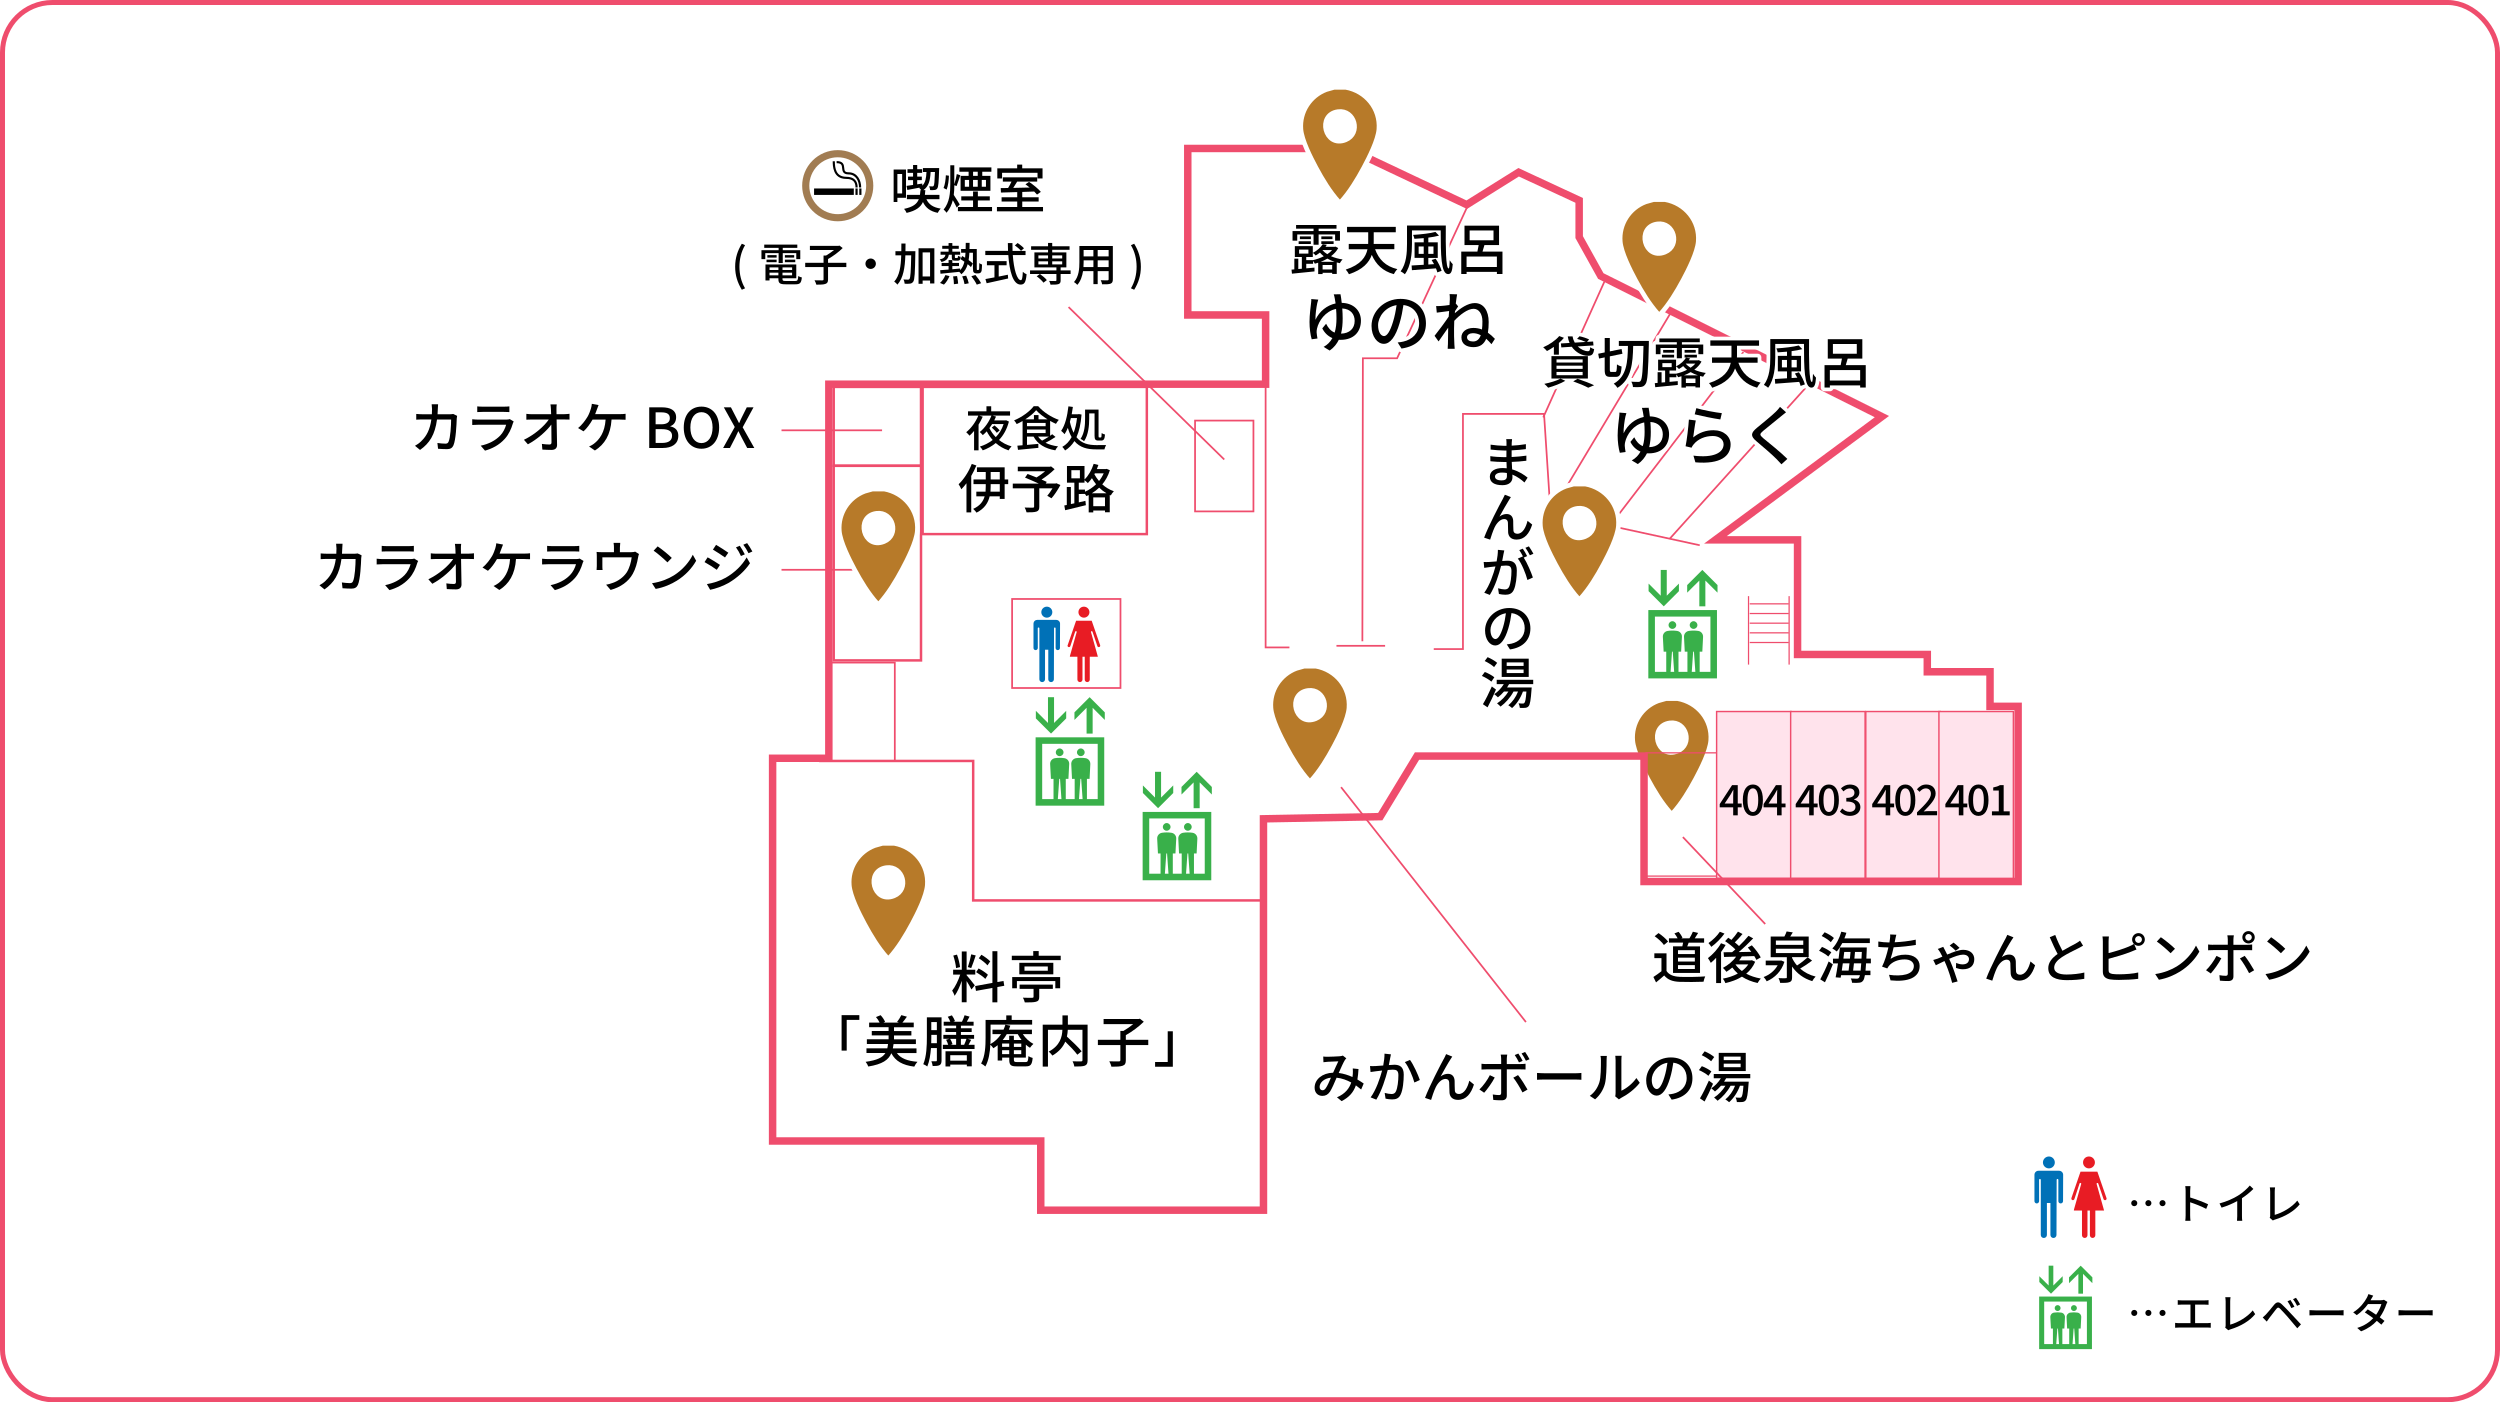 <?xml version="1.0" encoding="UTF-8"?>
<svg id="_レイヤー_8" data-name="レイヤー 8" xmlns="http://www.w3.org/2000/svg" xmlns:xlink="http://www.w3.org/1999/xlink" viewBox="0 0 1002 562">
  <defs>
    <filter id="outer-glow-19" x="645" y="271" width="50" height="64" filterUnits="userSpaceOnUse">
      <feOffset dx="0" dy="0"/>
      <feGaussianBlur result="blur" stdDeviation="2"/>
      <feFlood flood-color="#155977" flood-opacity=".35"/>
      <feComposite in2="blur" operator="in"/>
      <feComposite in="SourceGraphic"/>
    </filter>
    <filter id="outer-glow-20" x="608" y="185" width="50" height="64" filterUnits="userSpaceOnUse">
      <feOffset dx="0" dy="0"/>
      <feGaussianBlur result="blur-2" stdDeviation="2"/>
      <feFlood flood-color="#155977" flood-opacity=".35"/>
      <feComposite in2="blur-2" operator="in"/>
      <feComposite in="SourceGraphic"/>
    </filter>
    <filter id="outer-glow-21" x="500" y="258" width="50" height="64" filterUnits="userSpaceOnUse">
      <feOffset dx="0" dy="0"/>
      <feGaussianBlur result="blur-3" stdDeviation="2"/>
      <feFlood flood-color="#155977" flood-opacity=".35"/>
      <feComposite in2="blur-3" operator="in"/>
      <feComposite in="SourceGraphic"/>
    </filter>
    <filter id="outer-glow-22" x="512" y="26" width="50" height="64" filterUnits="userSpaceOnUse">
      <feOffset dx="0" dy="0"/>
      <feGaussianBlur result="blur-4" stdDeviation="2"/>
      <feFlood flood-color="#155977" flood-opacity=".35"/>
      <feComposite in2="blur-4" operator="in"/>
      <feComposite in="SourceGraphic"/>
    </filter>
    <filter id="outer-glow-23" x="331" y="329" width="50" height="64" filterUnits="userSpaceOnUse">
      <feOffset dx="0" dy="0"/>
      <feGaussianBlur result="blur-5" stdDeviation="2"/>
      <feFlood flood-color="#155977" flood-opacity=".35"/>
      <feComposite in2="blur-5" operator="in"/>
      <feComposite in="SourceGraphic"/>
    </filter>
    <filter id="outer-glow-24" x="640" y="71" width="50" height="64" filterUnits="userSpaceOnUse">
      <feOffset dx="0" dy="0"/>
      <feGaussianBlur result="blur-6" stdDeviation="2"/>
      <feFlood flood-color="#155977" flood-opacity=".35"/>
      <feComposite in2="blur-6" operator="in"/>
      <feComposite in="SourceGraphic"/>
    </filter>
    <filter id="outer-glow-25" x="327" y="187" width="50" height="64" filterUnits="userSpaceOnUse">
      <feOffset dx="0" dy="0"/>
      <feGaussianBlur result="blur-7" stdDeviation="2"/>
      <feFlood flood-color="#155977" flood-opacity=".35"/>
      <feComposite in2="blur-7" operator="in"/>
      <feComposite in="SourceGraphic"/>
    </filter>
  </defs>
  <rect x="1" y="1" width="1000" height="560" rx="20" ry="20" style="fill: #fff; stroke: #ef4d6d; stroke-miterlimit: 10; stroke-width: 2px;"/>
  <g>
    <g>
      <g>
        <path d="M854.19,526.22c0-.68.54-1.22,1.22-1.22s1.22.54,1.22,1.22-.54,1.22-1.22,1.22-1.22-.54-1.22-1.22ZM859.85,526.22c0-.68.54-1.22,1.22-1.22s1.22.54,1.22,1.22-.54,1.22-1.22,1.22-1.22-.54-1.22-1.22ZM865.52,526.22c0-.68.54-1.22,1.22-1.22s1.22.54,1.22,1.22-.54,1.22-1.22,1.22-1.22-.54-1.22-1.22Z"/>
        <path d="M874.36,521.19h9.3c.53,0,1.07-.03,1.53-.1v1.87c-.48-.05-1.04-.07-1.53-.07h-3.86v7.43h4.79c.54,0,1.04-.07,1.48-.12v1.96c-.46-.07-1.12-.08-1.48-.08h-11.22c-.49,0-1.04.02-1.58.08v-1.96c.51.08,1.09.12,1.58.12h4.57v-7.43h-3.59c-.37,0-1.07.02-1.51.07v-1.87c.44.07,1.12.1,1.51.1Z"/>
        <path d="M892.04,531.14v-9.5c0-.54-.07-1.33-.15-1.72h2.11c-.09.53-.14,1.14-.14,1.7v9.3c3.04-.82,6.9-3.03,9.04-5.71l.97,1.5c-2.26,2.77-5.78,4.83-9.91,6.1-.2.07-.53.15-.85.36l-1.26-1.07c.17-.34.19-.6.19-.95Z"/>
        <path d="M917.04,527.97c-.99-1.14-2.53-2.8-3.21-3.47-.61-.59-.95-.54-1.48.12-.75.92-2.07,2.7-2.82,3.64-.36.49-.75,1.04-1.02,1.43l-1.62-1.65c.48-.39.82-.71,1.29-1.19.8-.8,2.21-2.6,3.31-3.93.95-1.12,1.85-1.31,3.08-.14,1.07,1,2.46,2.46,3.47,3.54l4.18,4.49-1.48,1.56c-1.19-1.43-2.65-3.18-3.71-4.4ZM916.82,521.55l1.19-.51c.44.66,1.21,1.92,1.6,2.7l-1.22.54c-.46-.97-.99-1.92-1.56-2.74ZM919.05,520.7l1.19-.54c.46.63,1.26,1.87,1.65,2.65l-1.21.58c-.48-.97-1.02-1.9-1.63-2.69Z"/>
        <path d="M928.16,525.2h9.25c.82,0,1.48-.07,1.9-.1v2.11c-.37-.02-1.16-.08-1.9-.08h-9.25c-.93,0-1.96.03-2.53.08v-2.11c.56.03,1.62.1,2.53.1Z"/>
        <path d="M948.6,520.21c.2-.36.51-1.04.65-1.53l1.94.61c-.34.51-.7,1.17-.88,1.51l-.19.34h4.1c.48,0,.95-.07,1.27-.19l1.38.85c-.15.29-.34.71-.46,1.05-.48,1.48-1.36,3.4-2.6,5.13.71.51,1.38,1.02,1.9,1.44l-1.26,1.5c-.48-.44-1.12-.97-1.82-1.53-1.51,1.65-3.54,3.14-6.31,4.2l-1.55-1.36c2.91-.88,4.96-2.36,6.43-3.91-1.17-.85-2.4-1.68-3.38-2.31l1.17-1.21c1.02.59,2.21,1.36,3.35,2.14,1-1.38,1.8-3.04,2.12-4.28h-5.37c-1.12,1.55-2.67,3.2-4.49,4.45l-1.44-1.12c2.94-1.82,4.62-4.28,5.44-5.8Z"/>
        <path d="M963.86,525.2h9.25c.82,0,1.48-.07,1.9-.1v2.11c-.37-.02-1.16-.08-1.9-.08h-9.25c-.93,0-1.96.03-2.53.08v-2.11c.56.03,1.62.1,2.53.1Z"/>
      </g>
      <g>
        <path d="M854.19,482.22c0-.68.54-1.22,1.22-1.22s1.22.54,1.22,1.22-.54,1.22-1.22,1.22-1.22-.54-1.22-1.22ZM859.85,482.22c0-.68.54-1.22,1.22-1.22s1.22.54,1.22,1.22-.54,1.22-1.22,1.22-1.22-.54-1.22-1.22ZM865.52,482.22c0-.68.54-1.22,1.22-1.22s1.22.54,1.22,1.22-.54,1.22-1.22,1.22-1.22-.54-1.22-1.22Z"/>
        <path d="M877.81,481.87v5.25c0,.53.05,1.56.14,2.18h-2.09c.08-.59.14-1.51.14-2.18v-9.82c0-.54-.05-1.33-.15-1.9h2.09c-.05.56-.12,1.31-.12,1.9v2.65c2.26.68,5.49,1.89,7.19,2.72l-.76,1.85c-1.79-.97-4.56-2.04-6.43-2.65Z"/>
        <path d="M896.68,487.31v-5.92c-1.79.97-4.03,1.96-6.27,2.63l-.83-1.68c2.97-.8,5.52-1.96,7.41-3.13,1.77-1.09,3.57-2.67,4.73-4.05l1.43,1.36c-1.29,1.31-2.89,2.62-4.57,3.72v7.05c0,.7.03,1.63.12,2.01h-2.11c.05-.37.1-1.31.1-2.01Z"/>
        <path d="M909.89,487.14v-9.5c0-.54-.07-1.33-.15-1.72h2.11c-.09.53-.14,1.14-.14,1.7v9.3c3.04-.82,6.9-3.03,9.04-5.71l.97,1.5c-2.26,2.77-5.78,4.83-9.91,6.1-.2.07-.53.15-.85.36l-1.26-1.07c.17-.34.19-.6.19-.95Z"/>
      </g>
      <g>
        <path d="M834.88,465.91c0,1.31,1.05,2.38,2.36,2.38s2.4-1.07,2.4-2.38-1.06-2.39-2.4-2.39-2.36,1.06-2.36,2.39" style="fill: #e81c24;"/>
        <path d="M830.22,480.21l3.65-10.6h6.76l3.66,10.6c.12.31-.06.68-.37.79-.34.11-.69-.06-.82-.4l-2.12-6.24c-.06-.19-.26-.28-.43-.24-.17.05-.29.24-.22.42l2.99,10.65h-3.51v9.88c0,.61-.48,1.1-1.09,1.1s-1.09-.49-1.09-1.1v-9.88h-.97v9.88c0,.61-.48,1.1-1.1,1.1s-1.1-.49-1.1-1.1v-9.88h-3.26l.07-.5,2.87-10.15c.07-.17-.05-.37-.24-.42-.17-.04-.37.05-.41.24l-2.08,6.24c-.11.33-.47.5-.79.4-.33-.12-.49-.48-.39-.79" style="fill: #e81c24;"/>
        <path d="M818.81,465.91c0,1.31,1.07,2.38,2.4,2.38s2.36-1.07,2.36-2.38-1.06-2.39-2.36-2.39-2.4,1.06-2.4,2.39" style="fill: #0071b7;"/>
        <path d="M815.41,470.85c0-.89.71-1.61,1.6-1.61h8.27c.89,0,1.63.72,1.63,1.61l-.04,10.55c0,.52-.42.94-.95.94s-.93-.42-.93-.94v-8.53c0-.19-.16-.36-.36-.36s-.32.17-.32.36l-.07,22.1c0,.66-.54,1.21-1.22,1.21s-1.21-.54-1.21-1.21v-12.81h-1.41v12.81c0,.66-.55,1.21-1.23,1.21s-1.22-.54-1.22-1.21v-22.1c0-.19-.16-.36-.35-.36s-.34.17-.34.36l.02,8.53c0,.52-.44.94-.95.94s-.92-.42-.92-.94v-10.55" style="fill: #0071b7;"/>
      </g>
      <g>
        <path d="M817.29,540.73h21.16v-21.07h-21.16v21.07ZM836.43,538.71h-17.12v-17.04h17.12v17.04Z" style="fill: #39b04a;"/>
        <polygon points="826.72 513.84 826.72 511.5 822.97 515.23 822.97 507.29 821.1 507.29 821.1 515.23 817.36 511.5 817.36 513.84 822.04 518.51 826.72 513.84" style="fill: #39b04a;"/>
        <polygon points="829.26 511.96 829.26 514.3 833.01 510.57 833.01 518.51 834.87 518.51 834.87 510.57 838.62 514.3 838.62 511.96 833.94 507.29 829.26 511.96" style="fill: #39b04a;"/>
        <path d="M822,532.48h.81v6.74h1.3l.48-6.74h.23l.47,6.74h1.3v-6.74h.81l.24-4.52c.07-.91-.58-1.74-1.5-1.87-.47-.07-.95-.11-1.43-.11s-.97.04-1.43.11c-.93.13-1.58.96-1.51,1.87l.24,4.52Z" style="fill: #39b04a;"/>
        <path d="M824.7,525.46c.65,0,1.18-.53,1.18-1.17s-.53-1.2-1.18-1.2-1.18.53-1.18,1.2.52,1.17,1.18,1.17" style="fill: #39b04a;"/>
        <path d="M828.52,532.48h.82v6.74h1.3l.47-6.74h.24l.47,6.74h1.3v-6.74h.81l.23-4.52c.07-.91-.59-1.74-1.5-1.87-.47-.07-.95-.11-1.44-.11s-.97.04-1.44.11c-.91.13-1.57.96-1.5,1.87l.23,4.52Z" style="fill: #39b04a;"/>
        <path d="M831.23,525.46c.65,0,1.19-.53,1.19-1.17s-.53-1.2-1.19-1.2-1.19.53-1.19,1.2.54,1.17,1.19,1.17" style="fill: #39b04a;"/>
      </g>
    </g>
    <rect x="782" y="452.5" width="218.5" height="108.5" style="fill: none;"/>
  </g>
  <g id="btn14" style="filter: url(#outer-glow-19);">
    <circle cx="669.03" cy="298.09" r="10.52" style="fill: #fff;"/>
    <path d="M672.37,280c8.08,1.45,13.96,8.49,13.3,16.81-.35,4.42-3.89,11.38-6.02,15.36-2.58,4.81-5.59,9.8-9.26,13.83h-.72c-3.67-4.03-6.68-9.02-9.26-13.83-2.13-3.98-5.67-10.94-6.02-15.36-.56-7.01,3.64-13.45,10.15-15.91l3.15-.89h4.67ZM669.28,289.75c-8.62,1.13-5.25,14.68,3.04,11.3,6.29-2.56,3.69-12.19-3.04-11.3Z" style="fill: #b77a29; stroke: #fff; stroke-miterlimit: 10; stroke-width: 1.87px;"/>
  </g>
  <g>
    <polyline points="506.4 360.89 390.05 360.89 390.05 304.99 328.3 304.99" style="fill: none; stroke: #ef4d6d; stroke-miterlimit: 10;"/>
    <rect x="334.15" y="186.69" width="34.99" height="78" style="fill: none; stroke: #ef4d6d; stroke-miterlimit: 10;"/>
    <rect x="334.15" y="155.07" width="34.99" height="31.62" style="fill: none; stroke: #ef4d6d; stroke-miterlimit: 10;"/>
    <rect x="369.78" y="155.07" width="89.86" height="59" transform="translate(829.43 369.14) rotate(180)" style="fill: none; stroke: #ef4d6d; stroke-miterlimit: 10;"/>
    <rect x="332.85" y="265.57" width="25.8" height="39.48" transform="translate(691.49 570.62) rotate(180)" style="fill: none; stroke: #ef4d6d; stroke-miterlimit: 10; stroke-width: .7px;"/>
    <rect x="405.65" y="240.07" width="43.44" height="35.68" style="fill: none; stroke: #ef4d6d; stroke-miterlimit: 10; stroke-width: .7px;"/>
    <rect x="478.98" y="168.57" width="23.4" height="36.4" style="fill: none; stroke: #ef4d6d; stroke-miterlimit: 10; stroke-width: .7px;"/>
    <polyline points="507.26 153.98 507.26 259.49 516.8 259.49" style="fill: none; stroke: #ef4d6d; stroke-miterlimit: 10; stroke-width: .7px;"/>
    <line x1="535.65" y1="258.84" x2="555.15" y2="258.84" style="fill: none; stroke: #ef4d6d; stroke-miterlimit: 10; stroke-width: .7px;"/>
    <polyline points="574.65 260.14 586.35 260.14 586.35 165.89 618.85 165.89 621.45 205.54 681.25 218.54" style="fill: none; stroke: #ef4d6d; stroke-miterlimit: 10; stroke-width: .7px;"/>
    <g>
      <path d="M168.85,176.8c2.14-2.01,3.49-4.68,4.04-8.68h-3.36c-.82,0-1.86.02-2.7.09v-2.3c.84.07,1.83.13,2.7.13h3.56c.04-.66.07-1.37.07-2.12,0-.49-.07-1.39-.15-1.9h2.58c-.04.51-.09,1.33-.11,1.86-.02.75-.07,1.48-.11,2.17h4.77c.57,0,1.08-.07,1.52-.13l1.55.75c-.07.38-.13.86-.15,1.13-.07,2.23-.35,8.55-1.33,10.72-.46,1.02-1.21,1.5-2.56,1.5-1.19,0-2.47-.07-3.6-.15l-.26-2.32c1.13.15,2.3.27,3.2.27.66,0,1.02-.2,1.26-.75.75-1.55,1.04-6.54,1.04-8.93h-5.66c-.82,6.14-3,9.52-6.8,12.2l-2.03-1.66c.8-.42,1.77-1.1,2.54-1.86Z"/>
      <path d="M200.41,174.66c1.26-1.3,2.05-2.96,2.45-4.42h-11.25c-.53,0-1.5.02-2.34.09v-2.3c.86.09,1.7.15,2.34.15h11.31c.6,0,1.13-.09,1.41-.2l1.57.97c-.13.24-.31.57-.35.77-.62,2.14-1.61,4.37-3.25,6.19-2.28,2.52-5.08,3.91-7.91,4.71l-1.72-1.99c3.23-.66,5.92-2.1,7.73-3.98ZM193.4,162.99h8.59c.71,0,1.61-.04,2.17-.11v2.28c-.55-.04-1.44-.07-2.19-.07h-8.57c-.71,0-1.5.02-2.12.07v-2.28c.57.07,1.39.11,2.12.11Z"/>
      <path d="M213.18,166h7.71l-.07-1.92c-.04-.88-.11-1.48-.2-2.01h2.52c-.09.64-.13,1.37-.11,2.01l.02,1.92h3.16c.64,0,1.59-.09,2.05-.15v2.32c-.6-.02-1.39-.04-1.94-.04h-3.23l.18,10.21c0,1.28-.75,1.99-2.23,1.99-1.21,0-2.5-.07-3.67-.13l-.18-2.28c1.02.15,2.23.24,3.03.24.6,0,.82-.29.82-.88,0-1.66-.02-4.44-.07-7.11-1.9,2.58-5.63,5.92-9.39,7.91l-1.59-1.81c4.4-2.12,8.2-5.52,9.96-8.13h-6.74c-.77,0-1.52.02-2.25.07v-2.34c.62.09,1.5.15,2.21.15Z"/>
      <path d="M248.56,168.16h-3.45c-.38,6.12-2.78,9.94-6.67,12.4l-2.34-1.59c.68-.29,1.41-.71,1.92-1.1,2.23-1.7,4.38-4.53,4.71-9.7h-5.24c-.91,1.64-2.32,3.6-3.62,4.71l-2.19-1.33c1.57-1.15,3.09-3.31,3.89-4.66.6-1.08.99-2.21,1.26-3.07.2-.64.33-1.35.38-1.97l2.7.51c-.22.53-.46,1.22-.64,1.68-.2.55-.44,1.24-.73,1.94h10.03c.55,0,1.5-.02,2.17-.13v2.39c-.75-.04-1.66-.07-2.17-.07Z"/>
      <path d="M260.21,163.26h5.06c3.31,0,5.72,1.08,5.72,4,0,1.68-.84,3.05-2.32,3.54v.11c1.97.38,3.2,1.61,3.2,3.76,0,3.31-2.61,4.88-6.23,4.88h-5.43v-16.28ZM264.96,170.06c2.47,0,3.51-.93,3.51-2.45,0-1.68-1.15-2.34-3.45-2.34h-2.25v4.79h2.19ZM265.36,177.53c2.54,0,4-.91,4-2.89,0-1.81-1.41-2.63-4-2.63h-2.58v5.52h2.58Z"/>
      <path d="M274.05,171.34c0-5.26,2.92-8.37,7.09-8.37s7.09,3.14,7.09,8.37-2.89,8.51-7.09,8.51-7.09-3.27-7.09-8.51ZM285.6,171.34c0-3.8-1.77-6.14-4.46-6.14s-4.44,2.34-4.44,6.14,1.75,6.25,4.44,6.25,4.46-2.45,4.46-6.25Z"/>
      <path d="M294.49,171.15l-4.38-7.89h2.85l1.97,3.82c.4.75.75,1.48,1.26,2.47h.09c.42-.99.73-1.72,1.13-2.47l1.9-3.82h2.7l-4.35,8,4.66,8.29h-2.85l-2.14-4.04c-.42-.84-.84-1.66-1.35-2.65h-.09c-.44.99-.86,1.81-1.26,2.65l-2.08,4.04h-2.72l4.66-8.4Z"/>
    </g>
    <g>
      <path d="M130.55,232.7c2.14-2.01,3.49-4.68,4.04-8.68h-3.36c-.82,0-1.86.02-2.7.09v-2.3c.84.07,1.83.13,2.7.13h3.56c.04-.66.07-1.37.07-2.12,0-.49-.07-1.39-.15-1.9h2.58c-.04.51-.09,1.33-.11,1.86-.02.75-.07,1.48-.11,2.17h4.77c.58,0,1.08-.07,1.53-.13l1.55.75c-.07.38-.13.86-.15,1.13-.07,2.23-.35,8.55-1.33,10.72-.46,1.02-1.22,1.5-2.56,1.5-1.19,0-2.47-.07-3.6-.15l-.26-2.32c1.13.15,2.3.27,3.2.27.66,0,1.02-.2,1.26-.75.75-1.55,1.04-6.54,1.04-8.93h-5.66c-.82,6.14-3,9.52-6.8,12.2l-2.03-1.66c.8-.42,1.77-1.1,2.54-1.86Z"/>
      <path d="M162.11,230.56c1.26-1.3,2.05-2.96,2.45-4.42h-11.25c-.53,0-1.5.02-2.34.09v-2.3c.86.09,1.7.15,2.34.15h11.31c.6,0,1.13-.09,1.41-.2l1.57.97c-.13.24-.31.57-.35.77-.62,2.14-1.61,4.37-3.25,6.19-2.28,2.52-5.08,3.91-7.91,4.71l-1.72-1.99c3.23-.66,5.92-2.1,7.73-3.98ZM155.1,218.89h8.6c.71,0,1.61-.04,2.17-.11v2.28c-.55-.04-1.44-.07-2.19-.07h-8.57c-.71,0-1.5.02-2.12.07v-2.28c.58.07,1.39.11,2.12.11Z"/>
      <path d="M174.88,221.9h7.71l-.07-1.92c-.04-.88-.11-1.48-.2-2.01h2.52c-.09.64-.13,1.37-.11,2.01l.02,1.92h3.16c.64,0,1.59-.09,2.05-.15v2.32c-.6-.02-1.39-.04-1.94-.04h-3.23l.18,10.21c0,1.28-.75,1.99-2.23,1.99-1.21,0-2.5-.07-3.67-.13l-.18-2.28c1.02.15,2.23.24,3.03.24.6,0,.82-.29.82-.88,0-1.66-.02-4.44-.07-7.11-1.9,2.58-5.63,5.92-9.39,7.91l-1.59-1.81c4.4-2.12,8.2-5.52,9.96-8.13h-6.74c-.77,0-1.52.02-2.25.07v-2.34c.62.09,1.5.15,2.21.15Z"/>
      <path d="M210.26,224.06h-3.45c-.38,6.12-2.78,9.94-6.67,12.4l-2.34-1.59c.68-.29,1.41-.71,1.92-1.1,2.23-1.7,4.38-4.53,4.71-9.7h-5.24c-.91,1.64-2.32,3.6-3.62,4.71l-2.19-1.33c1.57-1.15,3.09-3.31,3.89-4.66.6-1.08.99-2.21,1.26-3.07.2-.64.33-1.35.38-1.97l2.7.51c-.22.53-.46,1.22-.64,1.68-.2.55-.44,1.24-.73,1.94h10.03c.55,0,1.5-.02,2.17-.13v2.39c-.75-.04-1.66-.07-2.17-.07Z"/>
      <path d="M228.41,230.56c1.26-1.3,2.05-2.96,2.45-4.42h-11.25c-.53,0-1.5.02-2.34.09v-2.3c.86.09,1.7.15,2.34.15h11.31c.6,0,1.13-.09,1.41-.2l1.57.97c-.13.24-.31.57-.35.77-.62,2.14-1.61,4.37-3.25,6.19-2.28,2.52-5.08,3.91-7.91,4.71l-1.72-1.99c3.23-.66,5.92-2.1,7.73-3.98ZM221.4,218.89h8.6c.71,0,1.61-.04,2.17-.11v2.28c-.55-.04-1.44-.07-2.19-.07h-8.57c-.71,0-1.5.02-2.12.07v-2.28c.58.07,1.39.11,2.12.11Z"/>
      <path d="M245.58,233.63c2.03-.68,4.24-2.19,5.57-4.15,1.15-1.77,1.79-4.18,2.03-6.1h-11.75v3.62c0,.44.02,1.08.09,1.46h-2.41c.04-.46.09-1.1.09-1.59v-3.87c0-.49-.02-1.28-.09-1.79.69.07,1.33.11,2.14.11h4.82v-1.9c0-.55-.02-1.04-.15-1.83h2.67c-.09.8-.13,1.28-.13,1.83v1.9h4.46c.88,0,1.33-.11,1.66-.22l1.52.95c-.16.38-.31,1.08-.38,1.5-.33,1.92-.95,4.42-2.12,6.47-1.7,3.07-4.88,5.35-8.86,6.43l-1.81-2.1c.84-.13,1.86-.42,2.65-.73Z"/>
      <path d="M270,230.67c3.56-2.19,6.32-5.5,7.67-8.33l1.35,2.41c-1.59,2.87-4.31,5.88-7.76,8-2.23,1.37-5.04,2.67-8.46,3.29l-1.48-2.28c3.69-.55,6.56-1.79,8.68-3.09ZM261.98,220.71l1.61-1.72c1.55,1.04,4.42,3.34,5.66,4.62l-1.75,1.79c-1.15-1.17-3.89-3.58-5.52-4.68Z"/>
      <path d="M282.38,225.28l1.24-1.9c1.39.75,3.91,2.3,4.95,3.03l-1.28,1.97c-1.15-.84-3.51-2.34-4.91-3.09ZM290.79,231.6c3.69-2.1,6.69-5.06,8.46-8.2l1.35,2.34c-1.99,3-5.06,5.83-8.64,7.93-2.23,1.28-5.33,2.34-7.33,2.72l-1.3-2.28c2.45-.42,5.15-1.24,7.47-2.52ZM285.74,220.29l1.26-1.92c1.37.77,3.84,2.41,4.91,3.16l-1.33,1.9c-1.13-.82-3.49-2.36-4.84-3.14ZM294.99,219.38l1.5-.64c.6.86,1.52,2.41,2.03,3.45l-1.55.66c-.57-1.26-1.21-2.41-1.99-3.47ZM297.93,218.32l1.52-.64c.62.82,1.55,2.34,2.1,3.36l-1.55.69c-.62-1.26-1.3-2.36-2.08-3.4Z"/>
    </g>
    <g>
      <path d="M403.23,168.43l1.14.53c-.8,3.08-2.18,5.51-3.97,7.39,1.42,1.14,3.13,2.03,5.03,2.56-.4.38-.95,1.12-1.22,1.6-1.94-.65-3.65-1.65-5.11-2.94-1.54,1.29-3.31,2.24-5.21,2.93-.23-.44-.78-1.18-1.16-1.5,1.9-.61,3.63-1.48,5.13-2.66-.93-1.03-1.71-2.18-2.37-3.46-.51.55-1.03,1.06-1.58,1.52-.29-.36-.85-.95-1.23-1.25,2.07-1.61,3.82-4.27,4.69-6.57h-4.9l1.41.42c-.47,1.1-1.04,2.18-1.67,3.19v10.3h-1.8v-7.77c-.59.7-1.2,1.35-1.82,1.9-.27-.34-.93-1.06-1.33-1.39,1.98-1.58,3.78-4.07,4.86-6.65h-4.14v-1.71h7.39v-2.03h1.9v2.03h7.56v1.71h-6.99l1.37.38c-.21.51-.46,1.03-.72,1.54h4.45l.3-.06ZM396.56,171.58c.63,1.33,1.5,2.56,2.55,3.63,1.37-1.39,2.45-3.13,3.13-5.24h-4.6c-.34.55-.7,1.1-1.08,1.61ZM400.67,172.5l-1.16.97c-.38-.59-1.27-1.46-2.01-2.09l1.1-.87c.72.57,1.63,1.42,2.07,1.99Z"/>
      <path d="M419.04,177.47c1.39.7,3.08,1.2,5.02,1.44-.4.36-.87,1.08-1.1,1.58-4.12-.72-7.05-2.47-8.7-5.49h-2.64v3.32l4.54-.42.02,1.6c-2.91.3-5.98.59-8.17.8l-.25-1.67,2.09-.17v-9.71c-.76.44-1.56.85-2.36,1.22-.21-.44-.68-1.1-1.04-1.48,3.19-1.31,6.34-3.65,7.86-5.68h1.8c2.09,2.39,5.3,4.43,8.26,5.47-.42.46-.85,1.08-1.14,1.6-.76-.32-1.54-.74-2.34-1.18v5.97l.84-.63,1.31,1.08c-1.18.84-2.68,1.69-4.01,2.36ZM414.4,168.07v-1.71h1.84v1.71h3.61c-1.79-1.12-3.46-2.41-4.56-3.67-1.01,1.22-2.56,2.51-4.35,3.67h3.46ZM419.09,169.5h-7.48v1.33h7.48v-1.33ZM411.61,172.17v1.41h7.48v-1.41h-7.48ZM420.39,175h-4.33c.44.61.97,1.14,1.6,1.61.87-.46,1.86-1.04,2.74-1.61Z"/>
      <path d="M432.4,165.96l1.08.19c-.29,3.8-.97,6.76-2.03,9.08,2.07,2.58,4.86,3.15,7.92,3.17.68,0,3.13,0,3.95-.02-.27.42-.55,1.25-.67,1.73h-3.38c-3.38,0-6.4-.65-8.64-3.32-1.01,1.6-2.24,2.83-3.74,3.76-.27-.44-.74-1.1-1.12-1.44,1.52-.84,2.77-2.15,3.74-3.93-.59-1.01-1.1-2.22-1.52-3.69-.38.93-.82,1.79-1.31,2.53-.27-.34-.97-1.04-1.37-1.33,1.62-2.28,2.47-5.97,2.91-9.82l1.79.23c-.13.99-.28,1.98-.47,2.93h2.55l.32-.06ZM428.81,169.08c.4,1.77.89,3.19,1.5,4.37.65-1.67,1.1-3.63,1.35-5.89h-2.45l-.4,1.52ZM440.58,175.33h.63c.25,0,.3-.32.34-1.75.32.25.91.48,1.33.57-.11,1.84-.51,2.43-1.52,2.43h-1.08c-1.27,0-1.58-.46-1.58-1.96v-8.93h-2.15v2.15c0,2.62-.29,6.44-2.05,8.99-.29-.28-1.03-.76-1.42-.93,1.65-2.37,1.82-5.72,1.82-8.07v-3.67h5.4v10.49c0,.61.04.68.29.68Z"/>
      <path d="M387.36,193.69c-.67.88-1.36,1.7-2.06,2.41-.19-.46-.73-1.55-1.09-2.02,2.08-1.95,4.07-5.02,5.27-8.13l1.85.61c-.57,1.41-1.28,2.83-2.06,4.2v14.61h-1.91v-11.69ZM402.66,192.18h1.43v1.85h-1.43v5.94h-1.95v-1.05h-4.05c-.59,2.52-2,4.91-5.27,6.55-.27-.4-.9-1.13-1.34-1.51,2.79-1.24,4.05-3.09,4.6-5.04h-3.34v-1.85h3.7c.06-.73.08-1.45.08-2.14v-.9h-4.91v-1.85h4.91v-3h-3.53v-1.87h11.11v4.87ZM396.97,197.07h3.74v-3.04h-3.65v.9c0,.69-.02,1.41-.08,2.14ZM400.71,189.17h-3.65v3h3.65v-3Z"/>
      <path d="M423.39,193.69l1.62.71c-1.05,1.91-2.35,3.97-3.59,5.31l-1.68-.99c.67-.78,1.45-1.89,2.1-3h-5.29v7.37c0,1.11-.27,1.66-1.13,1.95s-2.14.31-3.97.31c-.13-.57-.46-1.39-.76-1.93,1.38.06,2.86.04,3.28.04.4-.02.5-.1.5-.42v-7.33h-8.55v-1.89h10.41c-1.72-.8-3.84-1.72-5.5-2.39l1.03-1.47,3.57,1.41c1.16-.67,2.42-1.6,3.44-2.48h-10.94v-1.83h12.87l.46-.13,1.43,1.13c-1.43,1.43-3.38,2.96-5.23,4.14.8.36,1.51.67,2.08.94l-.42.67h3.91l.36-.15Z"/>
      <path d="M427.57,202.38v-7.18h1.64v6.82l1.39-.29v-8.29h-2.96v-6.68h7.03v5.42c1.6-1.53,2.92-3.86,3.67-6.28l1.89.46c-.19.55-.38,1.09-.61,1.64h3.59l.36-.08,1.26.55c-.67,2.2-1.72,4.09-3.04,5.67,1.28,1.13,2.81,2.12,4.64,2.75-.4.38-.96,1.15-1.24,1.68l-.4-.17v6.91h-1.91v-.69h-4.7v.76h-1.83v-6.97l-.92.42c-.12-.23-.34-.55-.57-.86l-2.48.02v3.36l2.65-.61.19,1.74c-2.92.73-6.01,1.47-8.31,2.02l-.34-1.91,1.01-.19ZM432.82,191.71v-3.25h-3.42v3.25h3.42ZM434.86,197.07c1.6-.67,3.13-1.7,4.45-2.98-.65-.8-1.22-1.64-1.66-2.44-.53.73-1.07,1.41-1.64,1.97-.27-.29-.9-.82-1.34-1.15v.97h-2.29v2.79h2.48v.84ZM443.47,197.7c-1.09-.65-2.06-1.41-2.92-2.25-.9.88-1.89,1.62-2.94,2.25h5.86ZM442.88,202.88v-3.51h-4.7v3.51h4.7ZM438.83,189.7l-.21.36c.48.9,1.11,1.85,1.87,2.73.76-.94,1.39-1.97,1.87-3.09h-3.53Z"/>
    </g>
    <g>
      <path d="M597.45,180.21l-.02-1.99c1.46.24,4.07.46,5.44.46h.93v-1.3c0-.38-.04-1.04-.11-1.37h2.34c-.07.4-.11.86-.13,1.48l-.02,1.13c1.86-.09,3.76-.29,5.7-.6l-.02,1.99c-1.59.2-3.6.4-5.7.49v2.67c2.14-.09,4.06-.29,5.92-.55l-.02,2.05c-1.99.24-3.78.4-5.85.46l.15,3c2.81.77,4.97,2.3,6.21,3.31l-1.26,1.94c-1.24-1.13-2.87-2.36-4.84-3.16l.02,1.1c0,1.68-1.19,3.14-4.02,3.14-3.27,0-5.04-1.19-5.04-3.38s1.94-3.49,5.17-3.49c.55,0,1.08.04,1.59.09l-.09-2.52h-1.17c-1.37,0-3.78-.11-5.28-.29l-.04-2.05c1.5.27,4.04.4,5.35.4h1.1l.02-2.65h-.88c-1.44,0-4.04-.2-5.44-.38ZM602.02,189.4c-1.83,0-2.83.71-2.83,1.59,0,.93.82,1.55,2.67,1.55,1.21,0,2.12-.35,2.12-1.72l-.02-1.24c-.62-.11-1.28-.18-1.94-.18Z"/>
      <path d="M602.22,200.19c.26-.55.6-1.15.93-1.9l2.41.95c-.2.29-.44.68-.68,1.06-.99,1.52-2.78,4.75-3.89,6.76.93-.73,1.94-1.04,2.89-1.04,1.52,0,2.54.97,2.61,2.74.04,1.13,0,2.81.09,3.82.07.97.75,1.35,1.59,1.35,2.19,0,3.47-2.72,4.07-5.19l1.86,1.5c-1.13,3.6-3.05,6.03-6.28,6.03-2.36,0-3.27-1.46-3.36-2.87-.07-1.22-.02-2.94-.09-3.98-.07-.86-.58-1.39-1.46-1.39-1.61,0-3.07,1.66-3.89,3.38-.6,1.28-1.46,3.78-1.77,4.88l-2.41-.8c1.61-4.38,6.21-13.23,7.38-15.31Z"/>
      <path d="M599.39,227.02l-2.34.27c-.55.09-1.57.2-2.17.31l-.22-2.36c.75.07,1.37.02,2.12,0,.69-.02,1.86-.11,3.07-.22.31-1.59.51-3.23.51-4.64l2.56.24c-.11.49-.24,1.04-.33,1.52l-.51,2.7c.88-.07,1.68-.11,2.17-.11,2.1,0,3.69.86,3.69,3.89,0,2.56-.33,6.03-1.24,7.87-.71,1.48-1.86,1.88-3.34,1.88-.84,0-1.86-.13-2.59-.31l-.35-2.28c.86.27,2.05.46,2.65.46.77,0,1.37-.2,1.77-1.02.64-1.37.95-4.11.95-6.36,0-1.88-.82-2.19-2.19-2.19-.44,0-1.15.04-1.97.13-.8,3.18-2.36,8.2-4.51,11.64l-2.23-.88c2.17-2.92,3.71-7.58,4.49-10.54ZM608.34,223.88l2.03-.88.09.13c-.42-.84-1.02-1.92-1.52-2.65l1.39-.57c.55.77,1.33,2.12,1.75,2.98l-1.37.6c1.33,2.03,3.03,5.99,3.67,7.98l-2.19.99c-.6-2.41-2.32-6.72-3.84-8.57ZM611.39,219.55l1.39-.57c.57.82,1.41,2.17,1.81,2.96l-1.41.62c-.46-.93-1.17-2.17-1.79-3Z"/>
      <path d="M605.84,257.96c2.78-.64,5.26-2.67,5.26-6.19,0-3.12-1.9-5.63-5.3-6.05-.26,1.97-.64,4.07-1.26,6.12-1.3,4.42-3.07,6.87-5.24,6.87s-4.09-2.41-4.09-6.03c0-4.82,4.24-8.99,9.66-8.99s8.51,3.65,8.51,8.18-2.89,7.67-8.18,8.42l-1.28-2.01c.75-.09,1.39-.2,1.92-.31ZM597.38,252.48c0,2.5,1.08,3.65,1.99,3.65.99,0,2.03-1.41,3.05-4.75.53-1.72.91-3.69,1.15-5.59-3.91.62-6.19,4.02-6.19,6.69Z"/>
      <path d="M598.93,271.46l-1.19,1.75c-.79-.75-2.45-1.72-3.8-2.3l1.17-1.57c1.33.49,2.98,1.39,3.82,2.12ZM597.93,275.13l1.66,1.26c-1,2.34-2.25,5.02-3.38,7.11l-1.86-1.26c1.04-1.7,2.47-4.57,3.58-7.11ZM600.07,265.67l-1.24,1.7c-.77-.77-2.43-1.81-3.76-2.43l1.17-1.55c1.33.57,3,1.52,3.82,2.28ZM613.91,275.53s-.02.51-.07.77c-.29,4.33-.62,6.08-1.17,6.74-.4.44-.77.6-1.35.66-.46.04-1.3.07-2.17.02-.04-.55-.24-1.33-.51-1.83.73.09,1.39.09,1.68.09.31.02.49-.04.64-.24.35-.35.62-1.55.82-4.57h-1.39c-.97,2.67-2.58,5.06-4.35,6.61-.33-.31-1.1-.88-1.52-1.13,1.68-1.3,3.05-3.25,3.91-5.48h-1.81c-1.26,2.41-3.25,4.6-5.19,6.03-.31-.33-.99-.99-1.41-1.28,1.75-1.15,3.42-2.85,4.55-4.75h-1.77c-.77.91-1.61,1.7-2.43,2.32-.33-.33-1.06-.97-1.48-1.26,1.48-.97,2.87-2.43,3.84-4.04h-2.85v-1.72h14.63v1.72h-9.66c-.24.46-.53.91-.82,1.35h9.88ZM612.71,271.31h-10.83v-7.31h10.83v7.31ZM610.66,266.91v-1.41h-6.78v1.41h6.78ZM610.66,269.76v-1.41h-6.78v1.41h6.78Z"/>
    </g>
    <g>
      <path d="M390.88,390.59h-3.47v.27c.66.68,2.81,3.42,3.29,4.07l-1.35,1.66c-.35-.8-1.19-2.21-1.94-3.4v8.53h-1.94v-8.59c-.77,2.28-1.81,4.55-2.85,5.99-.2-.62-.66-1.55-.99-2.08,1.22-1.5,2.5-4.15,3.23-6.43h-2.85v-1.94h3.47v-7.31h1.94v7.31h3.47v1.94ZM384.8,387.61l-1.61.4c-.09-1.35-.58-3.42-1.11-5.02l1.48-.38c.6,1.57,1.08,3.65,1.24,4.99ZM389.26,388l-1.35-.4c.49-1.35,1.08-3.56,1.35-5.1l1.81.44c-.57,1.7-1.26,3.8-1.81,5.06ZM402.5,395.1l-2.76.51v6.12h-1.99v-5.77l-6.58,1.19-.33-1.94,6.92-1.26v-12.7h1.99v12.35l2.45-.44.31,1.94ZM395.96,390.68l-1.04,1.66c-.77-.8-2.39-1.94-3.69-2.7l.99-1.48c1.3.66,2.94,1.72,3.73,2.52ZM396.88,385.33l-1.1,1.59c-.68-.84-2.21-2.05-3.47-2.85l1.04-1.41c1.26.73,2.81,1.86,3.54,2.67Z"/>
      <path d="M416.31,383.06h8.82v1.75h-19.6v-1.75h8.59v-1.88h2.19v1.88ZM424.91,396.11h-1.94v-2.89h-15.4v2.89h-1.88v-4.51h19.22v4.51ZM422.17,390.5h-13.63v-4.6h13.63v4.6ZM415.23,401.5c-.95.27-2.41.27-4.49.27-.11-.57-.44-1.35-.75-1.9,1.55.07,3.27.07,3.71.04.44-.02.55-.11.55-.44v-3.14h-5.59v-1.7h13.32v1.7h-5.46v3.23c0,1.15-.31,1.68-1.3,1.94ZM419.96,389.07v-1.72h-9.35v1.72h9.35Z"/>
      <path d="M344.42,408.77h-5.06v12.31h-2.05v-14.21h7.11v1.9Z"/>
      <path d="M361.7,409.87h4.53v1.86h-7.91v1.52h6.96v1.77h-6.96v1.55h8.77v1.88h-8.95c-.07.62-.16,1.19-.29,1.75h9.48v1.86h-7.87c1.5,2.12,4.2,3.18,8.26,3.51-.46.46-1.02,1.33-1.28,1.94-4.68-.6-7.53-2.19-9.19-5.37-1.13,2.67-3.56,4.4-9.24,5.32-.18-.55-.66-1.41-1.06-1.88,4.66-.64,6.85-1.77,7.93-3.54h-7.6v-1.86h8.35c.13-.53.22-1.13.29-1.75h-8.48v-1.88h8.71v-1.55h-6.74v-1.77h6.74v-1.52h-7.8v-1.86h4.2c-.33-.73-.88-1.57-1.46-2.21l1.86-.75c.75.77,1.48,1.88,1.79,2.67l-.64.29h6.19l-.75-.24c.57-.75,1.35-1.92,1.72-2.74l2.23.62c-.6.86-1.24,1.72-1.79,2.36Z"/>
      <path d="M376.6,426.89c-.6.33-1.44.38-2.78.38-.07-.53-.29-1.41-.53-1.92.84.02,1.63.02,1.86,0,.27,0,.35-.09.35-.38v-4.91h-2.36c-.2,2.59-.62,5.32-1.48,7.38-.35-.31-1.15-.75-1.61-.91,1.33-3.12,1.44-7.56,1.44-10.8v-7.98h5.88v17.26c0,.95-.18,1.52-.75,1.88ZM373.22,418.11h2.28v-3.34h-2.23v.95l-.04,2.39ZM373.26,412.88h2.23v-3.23h-2.23v3.23ZM382.74,409.25l-.68.27h3.49c.4-.77.84-1.86,1.06-2.61l1.99.55c-.35.71-.75,1.44-1.1,2.05h2.72v1.57h-5.08v1.06h4.31v1.5h-4.31v1.15h5.28v1.57h-2.52l1.33.42-1.02,1.97h2.39v1.68h-12.7v-1.68h2.14c-.18-.62-.51-1.39-.84-2.01l1.21-.38h-2.32v-1.57h5.13v-1.15h-4.29v-1.5h4.29v-1.06h-4.99v-1.57h2.65c-.22-.62-.62-1.39-1.02-1.99l1.66-.57c.51.71,1.02,1.64,1.24,2.3ZM389.48,427.39h-1.97v-.71h-6.65v.77h-1.9v-6.1h10.52v6.03ZM380.82,416.37c.42.66.79,1.52.95,2.12l-.77.27h2.21v-2.39h-2.39ZM387.51,425.12v-2.19h-6.65v2.19h6.65ZM385.13,418.76h1.3c.33-.73.73-1.66.93-2.39h-2.23v2.39Z"/>
      <path d="M396.91,418.49c1.77-.97,3.23-2.34,4.33-4.02h-3.45v-1.77h4.42c.29-.64.55-1.3.75-1.99l1.97.38c-.18.55-.35,1.1-.57,1.61h9.24v1.77h-3.67c1.08,1.64,2.67,3.12,4.26,3.93-.44.35-1.06,1.08-1.37,1.55-.58-.33-1.13-.77-1.66-1.24v5.19h-4.79v.8c0,.82.18.97,1.22.97h3.47c.86,0,1.02-.38,1.13-2.36.42.29,1.17.57,1.7.71-.24,2.63-.8,3.38-2.67,3.38h-3.82c-2.3,0-2.89-.57-2.89-2.7v-.8h-2.85v1.15h-1.79v-6.14c-.55.44-1.13.84-1.72,1.22-.22-.35-.82-1.04-1.21-1.41-.16,2.96-.64,6.32-2.01,8.73-.35-.38-1.22-.97-1.7-1.19,1.66-2.96,1.79-7.18,1.79-10.32v-7.14h8.29v-1.83h2.17v1.83h8.2v1.86h-16.66v5.28c0,.8-.02,1.66-.07,2.56ZM404.49,419.59v-1.33h-2.85v1.33h2.85ZM401.64,422.49h2.85v-1.57h-2.85v1.57ZM401.9,416.83h2.58v-1.7h1.88v1.7h3.07c-.57-.75-1.1-1.55-1.52-2.36h-4.4c-.49.86-1.02,1.64-1.61,2.36ZM409.33,418.27h-2.96v1.33h2.96v-1.33ZM406.36,420.92v1.57h2.96v-1.57h-2.96Z"/>
      <path d="M434.81,427.11c-.84.33-2.21.35-4.2.35-.09-.57-.4-1.52-.71-2.1,1.46.07,2.96.07,3.4.04.42-.02.55-.13.55-.53v-12.13h-5.88c-.04.88-.15,1.79-.35,2.72,2.05,1.86,4.62,4.31,5.9,5.9l-1.72,1.37c-1.02-1.39-2.98-3.45-4.84-5.24-.86,2.03-2.41,3.98-5.15,5.59-.29-.44-.99-1.22-1.5-1.57,4.6-2.45,5.39-5.94,5.5-8.77h-5.79v14.76h-2.1v-16.81h7.91v-3.73h2.17v3.73h7.91v14.23c0,1.22-.26,1.86-1.1,2.19Z"/>
      <path d="M456.84,408.28l1.59,1.22c-1.9,1.92-4.71,4-7.2,5.39v1.86h8.99v2.1h-8.99v6.08c0,1.28-.31,1.88-1.26,2.21-.91.35-2.41.4-4.49.4-.13-.62-.55-1.57-.88-2.17,1.66.07,3.34.04,3.82.04.49-.02.62-.13.62-.53v-6.03h-9.01v-2.1h9.01v-3.56h1.24c1.35-.77,2.76-1.77,3.91-2.72h-11.87v-2.05h14.05l.46-.13Z"/>
      <path d="M462.96,425.65h5.06v-12.31h2.05v14.21h-7.11v-1.9Z"/>
    </g>
    <g>
      <path d="M541.56,433.86c-1.75-.95-3.71-1.7-5.85-1.92-.82,1.9-1.83,4.33-2.65,5.59-.84,1.22-1.77,1.7-3.07,1.7-1.77,0-3.09-1.24-3.09-3.27,0-3.34,3.05-5.88,7.42-6.03.73-1.61,1.48-3.34,2.08-4.55-.88.02-3.25.13-4.24.18-.46.02-1.17.09-1.72.18l-.09-2.28c.57.07,1.28.09,1.75.09,1.19,0,3.87-.13,4.84-.2.46-.04.95-.13,1.28-.27l1.39,1.1c-.27.27-.49.53-.66.82-.6.97-1.5,3.05-2.39,5.04,2.01.27,3.89.88,5.52,1.64l.13-1.26c.04-.75.04-1.55-.02-2.19l2.3.24c-.09,1.52-.22,2.94-.44,4.2,1,.57,1.83,1.13,2.52,1.61l-1.02,2.39c-.64-.55-1.35-1.1-2.12-1.66-.93,2.72-2.63,4.75-5.72,6.32l-1.86-1.52c3.42-1.46,4.99-3.71,5.72-5.94ZM528.9,435.65c0,.88.55,1.33,1.17,1.33.46,0,.82-.2,1.24-.75.71-.95,1.44-2.7,2.14-4.31-2.89.31-4.55,2.08-4.55,3.73Z"/>
      <path d="M553.94,429.07l-2.43.29c-.55.07-1.57.2-2.19.31l-.22-2.39c.75.04,1.39.02,2.14,0,.71-.02,1.9-.11,3.16-.22.31-1.64.53-3.31.51-4.75l2.58.27c-.11.46-.22,1.04-.31,1.52l-.53,2.78c.91-.09,1.7-.13,2.21-.13,2.14,0,3.76.86,3.76,3.96,0,2.61-.33,6.16-1.26,8.02-.71,1.52-1.86,1.92-3.4,1.92-.84,0-1.9-.13-2.63-.31l-.35-2.3c.88.27,2.1.44,2.7.44.79,0,1.41-.2,1.81-1.06.66-1.37.99-4.18.99-6.47,0-1.9-.86-2.23-2.25-2.23-.46,0-1.19.04-2.03.13-.82,3.25-2.39,8.35-4.57,11.89l-2.28-.91c2.21-2.98,3.8-7.76,4.6-10.76ZM563.06,425.69l2.06-.88c1.37,1.83,3.25,5.97,3.95,8.04l-2.19,1.02c-.62-2.34-2.28-6.3-3.82-8.18Z"/>
      <path d="M578.67,424.43c.29-.55.62-1.17.93-1.94l2.47.99c-.2.29-.44.69-.71,1.08-1.02,1.55-2.85,4.84-3.96,6.89.95-.73,1.99-1.06,2.94-1.06,1.57,0,2.58.99,2.67,2.78.04,1.15,0,2.87.09,3.89.07,1.02.77,1.41,1.61,1.41,2.23,0,3.58-2.78,4.18-5.32l1.86,1.52c-1.15,3.67-3.09,6.16-6.39,6.16-2.41,0-3.34-1.48-3.4-2.92-.09-1.26-.07-3-.13-4.09-.04-.86-.55-1.39-1.46-1.39-1.66,0-3.14,1.68-3.98,3.45-.62,1.3-1.5,3.84-1.81,4.97l-2.43-.82c1.63-4.46,6.34-13.5,7.51-15.62Z"/>
      <path d="M597.12,430.92l1.97.95c-.97,1.92-3,4.77-4.24,6.1l-1.9-1.3c1.46-1.37,3.29-3.91,4.18-5.74ZM595.75,426.46h5.92v-2.05c0-.53-.09-1.37-.18-1.72h2.61c-.07.31-.18,1.24-.18,1.75v2.03h5.55c.57,0,1.39-.04,1.97-.13v2.3c-.64-.04-1.39-.04-1.94-.04h-5.57v10.52c0,1.19-.62,1.88-2.08,1.88-1.04,0-2.34-.04-3.34-.15l-.2-2.19c.95.18,1.94.24,2.52.24s.82-.22.84-.82v-9.48h-5.9c-.69,0-1.39.02-1.99.07v-2.32c.62.07,1.28.13,1.97.13ZM606.53,431.94l1.9-1.04c1.17,1.41,2.92,4.2,3.8,5.79l-2.03,1.15c-.91-1.81-2.54-4.53-3.67-5.9ZM607.11,422.86l1.44-.6c.55.8,1.28,2.05,1.72,2.92l-1.46.64c-.44-.91-1.1-2.12-1.7-2.96ZM609.85,422.22l1.41-.6c.57.82,1.37,2.1,1.77,2.92l-1.44.62c-.46-.95-1.13-2.1-1.75-2.94Z"/>
      <path d="M619.33,430.17h12.02c1.06,0,1.92-.09,2.47-.13v2.74c-.49-.02-1.5-.11-2.47-.11h-12.02c-1.22,0-2.54.04-3.29.11v-2.74c.73.04,2.1.13,3.29.13Z"/>
      <path d="M641.01,433.84c.64-1.97.64-6.27.64-8.82,0-.75-.04-1.28-.18-1.79h2.56c-.02.2-.11.99-.11,1.77,0,2.52-.09,7.22-.68,9.43-.66,2.43-2.05,4.6-3.93,6.19l-2.12-1.41c1.92-1.33,3.18-3.34,3.82-5.37ZM647.53,438.02v-13.08c0-.91-.13-1.61-.13-1.77h2.56c-.02.15-.11.86-.11,1.77v12.22c1.92-.86,4.42-2.74,6.01-5.08l1.35,1.9c-1.88,2.5-4.99,4.82-7.53,6.1-.4.22-.66.42-.84.55l-1.46-1.22c.09-.38.15-.88.15-1.39Z"/>
      <path d="M670.67,438.35c2.83-.64,5.35-2.72,5.35-6.27,0-3.2-1.94-5.74-5.35-6.16-.31,1.99-.69,4.13-1.33,6.21-1.33,4.51-3.16,7-5.35,7s-4.2-2.43-4.2-6.12c0-4.95,4.33-9.19,9.88-9.19s8.66,3.71,8.66,8.33-2.96,7.82-8.33,8.59l-1.3-2.08c.75-.07,1.41-.18,1.97-.31ZM668.32,425.95c-3.98.64-6.3,4.09-6.3,6.83,0,2.54,1.08,3.71,2.03,3.71s2.03-1.44,3.05-4.84c.55-1.75.95-3.76,1.21-5.7Z"/>
      <path d="M685.92,429.44l-1.19,1.75c-.79-.75-2.45-1.72-3.8-2.3l1.17-1.57c1.33.49,2.98,1.39,3.82,2.12ZM684.92,433.11l1.66,1.26c-.99,2.34-2.25,5.02-3.38,7.11l-1.86-1.26c1.04-1.7,2.47-4.57,3.58-7.11ZM687.06,423.65l-1.24,1.7c-.77-.77-2.43-1.81-3.76-2.43l1.17-1.55c1.33.57,3,1.52,3.82,2.28ZM700.9,433.51s-.02.51-.07.77c-.29,4.33-.62,6.08-1.17,6.74-.4.44-.77.6-1.35.66-.46.04-1.3.07-2.17.02-.04-.55-.24-1.33-.51-1.83.73.09,1.39.09,1.68.09.31.02.49-.04.64-.24.35-.35.62-1.55.82-4.57h-1.39c-.97,2.67-2.58,5.06-4.35,6.61-.33-.31-1.1-.88-1.52-1.13,1.68-1.3,3.05-3.25,3.91-5.48h-1.81c-1.26,2.41-3.25,4.6-5.19,6.03-.31-.33-1-.99-1.41-1.28,1.75-1.15,3.42-2.85,4.55-4.75h-1.77c-.77.91-1.61,1.7-2.43,2.32-.33-.33-1.06-.97-1.48-1.26,1.48-.97,2.87-2.43,3.84-4.04h-2.85v-1.72h14.63v1.72h-9.66c-.24.46-.53.91-.82,1.35h9.88ZM699.7,429.29h-10.83v-7.31h10.83v7.31ZM697.65,424.89v-1.41h-6.78v1.41h6.78ZM697.65,427.74v-1.41h-6.78v1.41h6.78Z"/>
    </g>
    <g>
      <path d="M673.2,391.52c2.5.11,7.49.04,10.25-.18-.24.51-.57,1.5-.68,2.14-2.52.11-7.05.15-9.59.04-2.81-.11-4.73-.82-6.17-2.56-.99.91-2.08,1.81-3.27,2.78l-1.06-2.17c.99-.62,2.17-1.48,3.23-2.3v-5.24h-2.85v-1.94h4.88v7.07c1,1.55,2.81,2.25,5.26,2.34ZM668.56,377.38l-1.66,1.37c-.68-1.04-2.32-2.54-3.71-3.51l1.55-1.26c1.39.93,3.05,2.34,3.82,3.4ZM681.38,389.95h-10.83v-10.65h3.73l.31-1.5h-5.68v-1.72h3.47c-.31-.62-.77-1.39-1.26-1.97l1.66-.64c.64.71,1.3,1.72,1.55,2.41l-.49.2h3.29c.49-.77,1.06-1.88,1.37-2.65l2.12.49c-.46.77-.93,1.52-1.37,2.17h3.76v1.72h-6.19l-.57,1.5h5.12v10.65ZM679.3,382.39v-1.55h-6.76v1.55h6.76ZM679.3,385.38v-1.55h-6.76v1.55h6.76ZM679.3,388.38v-1.55h-6.76v1.55h6.76Z"/>
      <path d="M689.8,381.55v12.46h-1.97v-10.12c-.71.77-1.44,1.46-2.14,2.03-.22-.44-.79-1.46-1.15-1.9,1.94-1.46,4-3.71,5.24-5.97l1.86.69c-.53.93-1.15,1.88-1.83,2.81ZM685.89,379.5c-.24-.42-.8-1.15-1.13-1.52,1.68-1.15,3.58-3,4.55-4.53l1.86.73c-1.35,1.9-3.4,3.98-5.28,5.32ZM702.15,384.85l1.33.62c-.82,1.94-2.05,3.51-3.6,4.79,1.7.91,3.69,1.57,5.85,1.94-.44.44-.99,1.26-1.28,1.79-2.36-.51-4.49-1.37-6.28-2.54-1.97,1.22-4.26,2.03-6.63,2.58-.2-.53-.64-1.37-1.02-1.79,2.14-.38,4.2-1.06,5.99-2.03-.82-.73-1.57-1.55-2.21-2.43-.75.64-1.57,1.24-2.36,1.72-.29-.42-.97-1.22-1.39-1.57,2.01-1.06,4-2.67,5.28-4.51l-4.84.13-.18-1.88,3.42-.04,1.3-1.1c-1.06-1.08-2.7-2.39-4.11-3.31l1.26-1.37,1.28.86c.93-.99,1.97-2.3,2.61-3.31l1.83.95c-.97,1.15-2.1,2.41-3.09,3.36.64.51,1.24,1.02,1.68,1.46,1.44-1.37,2.81-2.83,3.8-4.09l1.88,1.02c-1.7,1.79-3.82,3.84-5.81,5.5l5.06-.11c-.44-.6-.93-1.19-1.39-1.72l1.61-.88c1.37,1.46,2.92,3.47,3.56,4.84l-1.75.99c-.2-.44-.49-.97-.84-1.52l-4.99.15c-.31.55-.68,1.08-1.08,1.59h4.75l.35-.09ZM698.15,389.18c1.04-.77,1.9-1.64,2.56-2.65h-5.06l-.04.07c.66.95,1.52,1.83,2.54,2.58Z"/>
      <path d="M713.89,384.96l1.3.53c-1.19,3.84-3.89,6.43-7.09,7.82-.24-.51-.79-1.3-1.24-1.72,2.32-.84,4.44-2.54,5.63-4.71h-4.79v-1.86h5.83l.35-.07ZM717.51,375.37h7.42v8.26h-6.67v.29c.51,1.1,1.17,2.12,1.99,3.05,1.5-.95,3.18-2.28,4.26-3.29l1.77,1.33c-1.46,1.13-3.25,2.32-4.79,3.2,1.68,1.48,3.78,2.61,6.21,3.2-.46.42-1.06,1.26-1.35,1.83-3.45-1.04-6.16-3.07-8.09-5.85v4.31c0,1.13-.22,1.66-1.04,1.94-.79.31-2.01.31-3.71.31-.09-.55-.38-1.35-.68-1.92,1.24.07,2.52.07,2.87.04.38,0,.46-.09.46-.4v-8.04h-6.47v-8.26h5.48c.38-.69.73-1.46.91-2.05l2.47.38c-.33.6-.69,1.17-1.04,1.68ZM722.75,378.7v-1.72h-10.98v1.72h10.98ZM722.75,382v-1.75h-10.98v1.75h10.98Z"/>
      <path d="M734,381.69l-1.22,1.68c-.77-.73-2.39-1.72-3.69-2.3l1.17-1.55c1.3.53,2.92,1.44,3.73,2.17ZM732.92,385.35l1.68,1.17c-.91,2.36-2.1,5.06-3.16,7.18l-1.88-1.17c.97-1.75,2.36-4.62,3.36-7.18ZM735.04,375.94l-1.26,1.68c-.75-.8-2.34-1.83-3.65-2.47l1.19-1.5c1.28.57,2.92,1.52,3.71,2.3ZM739.24,376.1h10.19v1.88h-11.03c-.68,1.3-1.44,2.47-2.23,3.38-.38-.35-1.28-.95-1.77-1.22,1.59-1.59,2.87-4.13,3.6-6.72l2.03.44c-.22.75-.49,1.5-.79,2.23ZM748.19,380.65l-.16,3.56h1.81v1.9h-1.92c-.07,1.13-.15,2.1-.22,2.92h1.97v1.81h-2.21c-.2,1.15-.42,1.81-.71,2.17-.44.62-.93.8-1.63.86-.66.09-1.72.09-2.81.02-.02-.51-.24-1.26-.53-1.72,1.06.07,2.01.09,2.45.09.38,0,.6-.07.82-.33.15-.18.29-.53.42-1.08h-7.56l-.18,1.02-2.01-.15c.31-1.5.64-3.49.95-5.59h-2.01v-1.9h2.25c.22-1.57.4-3.12.53-4.49h10.76s0,.66-.02.93ZM738.18,389.02h2.74l.35-2.92h-2.67l-.42,2.92ZM738.84,384.21h2.61l.24-2.67h-2.52l-.33,2.67ZM742.73,389.02h3.01c.09-.77.18-1.75.24-2.92h-2.92l-.33,2.92ZM743.24,384.21h2.85l.13-2.67h-2.74l-.24,2.67Z"/>
      <path d="M767.08,387.23c0-1.5-1.26-2.7-3.67-2.7-2.58,0-4.95.91-6.36,2.63-.24.31-.44.62-.64.99l-2.08-.73c1.1-2.14,1.99-5.21,2.54-7.69-1.46-.02-2.83-.09-4.04-.2v-2.17c1.26.22,3,.38,4.35.38h.11l.18-1.22c.11-.8.16-1.35.11-1.99l2.47.11c-.2.66-.31,1.39-.46,2.03l-.2.99c2.58-.11,5.74-.44,8.44-1.04l.04,2.12c-2.47.42-6.01.8-8.9.93-.35,1.63-.8,3.42-1.22,4.62,1.88-1.19,3.73-1.66,5.9-1.66,3.54,0,5.75,1.83,5.75,4.53,0,4.75-4.75,6.5-11.67,5.77l-.6-2.23c5.02.73,9.94-.02,9.94-3.49Z"/>
      <path d="M779.99,386.64l-.64-1.46c-1.5.73-2.78,1.39-3.47,1.7l-1.04-2.12c.73-.18,1.44-.42,1.75-.53l1.92-.82c-.33-.66-.64-1.26-.88-1.68-.22-.4-.6-.97-.97-1.39l2.19-.84c.2.38.44.84.6,1.15.26.49.62,1.17.99,1.94,2.28-.97,4.71-1.9,6.41-1.9,3.05,0,4.44,1.83,4.44,3.71,0,2.47-1.44,4.09-4.6,4.09-.97,0-2.12-.29-2.74-.55l.07-2.01c.73.33,1.72.6,2.54.6,1.86,0,2.61-.95,2.61-2.12,0-.84-.66-1.79-2.39-1.79-1.37,0-3.49.77-5.55,1.68l.66,1.5c.93,2.1,2.1,5.63,2.72,7.56l-2.19.57c-.55-2.17-1.52-5.13-2.43-7.29ZM781.43,378.95l1.55-1.15c.6.42,1.81,1.48,2.41,2.1l-1.55,1.17c-.66-.68-1.59-1.55-2.41-2.12Z"/>
      <path d="M803.59,376.63c.29-.55.62-1.17.93-1.94l2.47.99c-.2.29-.44.69-.71,1.08-1.02,1.55-2.85,4.84-3.96,6.89.95-.73,1.99-1.06,2.94-1.06,1.57,0,2.58.99,2.67,2.78.04,1.15,0,2.87.09,3.89.07,1.02.77,1.41,1.61,1.41,2.23,0,3.58-2.78,4.18-5.32l1.86,1.52c-1.15,3.67-3.09,6.16-6.39,6.16-2.41,0-3.34-1.48-3.4-2.92-.09-1.26-.07-3-.13-4.09-.04-.86-.55-1.39-1.46-1.39-1.66,0-3.14,1.68-3.98,3.45-.62,1.3-1.5,3.84-1.81,4.97l-2.43-.82c1.63-4.46,6.34-13.5,7.51-15.62Z"/>
      <path d="M820.94,388.09c0-2.34,1.5-4.15,3.76-5.74-1.02-1.86-2.12-4.35-3.16-6.72l2.19-.91c.88,2.39,1.97,4.64,2.89,6.36,1.94-1.17,4.13-2.25,5.28-2.89.73-.42,1.26-.75,1.77-1.17l1.22,2.01c-.58.35-1.19.69-1.9,1.04-1.46.75-4.4,2.12-6.5,3.49-1.94,1.28-3.18,2.67-3.18,4.29,0,1.72,1.66,2.74,4.95,2.74,2.36,0,5.33-.33,7.14-.8l-.02,2.52c-1.75.31-4.22.53-7.03.53-4.26,0-7.4-1.22-7.4-4.75Z"/>
      <path d="M855.37,378.42l.93,2.14c-.73.29-1.61.68-2.32.95-2.36.95-6.08,2.05-8.86,2.78v4.51c0,1.06.46,1.33,1.5,1.55.66.11,1.7.15,2.76.15,2.32,0,5.79-.24,7.62-.73v2.54c-2.01.29-5.32.44-7.75.44-1.37,0-2.7-.07-3.62-.22-1.79-.33-2.81-1.22-2.81-3.07v-12.09c0-.53-.04-1.44-.15-2.03h2.58c-.07.6-.13,1.39-.13,2.03v4.62c2.61-.64,5.92-1.68,8.06-2.59.71-.29,1.39-.62,2.1-1.06-.44-.46-.73-1.08-.73-1.79,0-1.41,1.15-2.56,2.56-2.56s2.54,1.15,2.54,2.56-1.15,2.54-2.54,2.54c-.68,0-1.3-.27-1.75-.69ZM858.49,376.56c0-.75-.62-1.39-1.37-1.39s-1.39.64-1.39,1.39.62,1.37,1.39,1.37,1.37-.62,1.37-1.37Z"/>
      <path d="M872.48,387.32c3.56-2.19,6.32-5.5,7.67-8.33l1.35,2.41c-1.59,2.87-4.31,5.88-7.75,8-2.23,1.37-5.04,2.67-8.46,3.29l-1.48-2.28c3.69-.55,6.56-1.79,8.68-3.09ZM864.46,377.36l1.61-1.72c1.55,1.04,4.42,3.34,5.66,4.62l-1.75,1.79c-1.15-1.17-3.89-3.58-5.52-4.68Z"/>
      <path d="M888.35,383.12l1.97.95c-.97,1.92-3,4.77-4.24,6.1l-1.9-1.3c1.46-1.37,3.29-3.91,4.18-5.74ZM886.98,378.66h5.92v-2.05c0-.53-.09-1.37-.18-1.72h2.61c-.07.31-.18,1.24-.18,1.75v2.03h5.55c.57,0,1.39-.04,1.97-.13v2.3c-.64-.04-1.39-.04-1.94-.04h-5.57v10.52c0,1.19-.62,1.88-2.08,1.88-1.04,0-2.34-.04-3.34-.15l-.2-2.19c.95.18,1.94.24,2.52.24s.82-.22.84-.82v-9.48h-5.9c-.69,0-1.39.02-1.99.07v-2.32c.62.07,1.28.13,1.97.13ZM897.76,384.14l1.9-1.04c1.17,1.41,2.92,4.2,3.8,5.79l-2.03,1.15c-.91-1.81-2.54-4.53-3.67-5.9ZM898.73,375.66c0-1.37,1.11-2.47,2.47-2.47s2.5,1.1,2.5,2.47-1.13,2.47-2.5,2.47-2.47-1.1-2.47-2.47ZM902.53,375.66c0-.73-.6-1.33-1.33-1.33s-1.3.6-1.3,1.33.58,1.33,1.3,1.33,1.33-.6,1.33-1.33Z"/>
      <path d="M916.68,387.32c3.56-2.19,6.32-5.5,7.67-8.33l1.35,2.41c-1.59,2.87-4.31,5.88-7.75,8-2.23,1.37-5.04,2.67-8.46,3.29l-1.48-2.28c3.69-.55,6.56-1.79,8.68-3.09ZM908.66,377.36l1.61-1.72c1.55,1.04,4.42,3.34,5.66,4.62l-1.75,1.79c-1.15-1.17-3.89-3.58-5.52-4.68Z"/>
    </g>
    <polyline points="589.04 80.8 559.95 143.6 546.24 143.6 546.04 257.01" style="fill: none; stroke: #ef4d6d; stroke-miterlimit: 10; stroke-width: .7px;"/>
    <line x1="643.06" y1="112.85" x2="618.54" y2="167.29" style="fill: none; stroke: #ef4d6d; stroke-miterlimit: 10; stroke-width: .7px;"/>
    <line x1="621.87" y1="205.1" x2="669.65" y2="125.32" style="fill: none; stroke: #ef4d6d; stroke-miterlimit: 10; stroke-width: .7px;"/>
    <line x1="698.74" y1="141.11" x2="645.14" y2="210.92" style="fill: none; stroke: #ef4d6d; stroke-miterlimit: 10; stroke-width: .7px;"/>
    <line x1="725.75" y1="153.16" x2="669.24" y2="215.91" style="fill: none; stroke: #ef4d6d; stroke-miterlimit: 10; stroke-width: .7px;"/>
    <g>
      <line x1="717.08" y1="238.93" x2="717.08" y2="266.37" style="fill: none; stroke: #ef4d6d; stroke-miterlimit: 10; stroke-width: .5px;"/>
      <line x1="700.81" y1="238.93" x2="700.81" y2="266.37" style="fill: none; stroke: #ef4d6d; stroke-miterlimit: 10; stroke-width: .5px;"/>
      <g>
        <line x1="716.95" y1="242.02" x2="701.29" y2="242.02" style="fill: none; stroke: #ef4d6d; stroke-miterlimit: 10; stroke-width: .5px;"/>
        <line x1="716.95" y1="245.9" x2="701.29" y2="245.9" style="fill: none; stroke: #ef4d6d; stroke-miterlimit: 10; stroke-width: .5px;"/>
        <line x1="716.95" y1="249.77" x2="701.29" y2="249.77" style="fill: none; stroke: #ef4d6d; stroke-miterlimit: 10; stroke-width: .5px;"/>
        <line x1="716.95" y1="253.64" x2="701.29" y2="253.64" style="fill: none; stroke: #ef4d6d; stroke-miterlimit: 10; stroke-width: .5px;"/>
        <line x1="716.95" y1="257.52" x2="701.29" y2="257.52" style="fill: none; stroke: #ef4d6d; stroke-miterlimit: 10; stroke-width: .5px;"/>
      </g>
    </g>
    <rect x="659.69" y="301.74" width="30.94" height="49.4" style="fill: none; stroke: #ef4d6d; stroke-miterlimit: 10; stroke-width: .51px;"/>
    <rect x="688.02" y="285.18" width="29.84" height="66.87" style="fill: #ffe3ec; stroke: #ef4d6d; stroke-miterlimit: 10; stroke-width: .58px;"/>
    <rect x="717.69" y="285.18" width="29.84" height="66.87" style="fill: #ffe3ec; stroke: #ef4d6d; stroke-miterlimit: 10; stroke-width: .58px;"/>
    <rect x="747.81" y="285.18" width="29.84" height="66.87" style="fill: #ffe3ec; stroke: #ef4d6d; stroke-miterlimit: 10; stroke-width: .58px;"/>
    <polygon points="417.13 457.31 309.66 457.31 309.66 303.91 332.2 303.91 332.2 153.98 507.26 153.98 507.26 126.24 476.06 126.24 476.06 59.51 540.2 59.51 587.86 82.04 608.66 69.04 632.93 80.31 632.93 95.04 641.6 110.64 754.26 166.98 687.53 216.38 720.46 216.38 720.46 262.31 772.46 262.31 772.46 269.24 797.6 269.24 797.6 283.11 808.86 283.11 808.86 353.31 658.93 353.31 658.93 303.04 567.93 303.04 553.2 327.31 506.4 328.18 506.4 485.04 417.13 485.04 417.13 457.31" style="fill: none; stroke: #ef4d6d; stroke-miterlimit: 10; stroke-width: 3px;"/>
    <rect x="777.12" y="285.18" width="29.84" height="66.87" style="fill: #ffe3ec; stroke: #ef4d6d; stroke-miterlimit: 10; stroke-width: .58px;"/>
    <g>
      <path d="M785.09,323.58h-5.39v-1.32l4.95-7.59h2.27v7.39h1.57v1.52h-1.57v3.2h-1.83v-3.2ZM785.09,319c0-.66.05-1.76.08-2.43h-.07c-.3.61-.64,1.18-1,1.81l-2.43,3.69h3.42v-3.06Z"/>
      <path d="M788.94,320.67c0-4.07,1.55-6.24,4.04-6.24s4.01,2.16,4.01,6.24-1.54,6.34-4.01,6.34-4.04-2.25-4.04-6.34ZM795.12,320.67c0-3.47-.9-4.7-2.15-4.7s-2.16,1.23-2.16,4.7.9,4.78,2.16,4.78,2.15-1.3,2.15-4.78Z"/>
      <path d="M798.37,325.17h2.74v-8.32h-2.23v-1.23c1.17-.22,2-.51,2.72-.95h1.47v10.5h2.42v1.61h-7.12v-1.61Z"/>
    </g>
    <line x1="353.53" y1="228.37" x2="313.23" y2="228.37" style="fill: none; stroke: #ef4d6d; stroke-miterlimit: 10; stroke-width: .7px;"/>
    <line x1="353.53" y1="172.47" x2="313.23" y2="172.47" style="fill: none; stroke: #ef4d6d; stroke-miterlimit: 10; stroke-width: .7px;"/>
    <g>
      <path d="M363.12,67.96v11.33h-3.45v1.68h-1.5v-13.02h4.95ZM359.67,77.53h1.91v-7.8h-1.91v7.8ZM370.69,78.11h5.84v1.73h-5.22c.92,2.08,2.72,3.33,5.72,3.76-.42.4-.94,1.19-1.18,1.71-3.04-.62-4.85-2.02-5.93-4.35-.94,2.08-2.79,3.49-6.55,4.37-.17-.5-.67-1.23-1.02-1.62,3.62-.75,5.18-1.98,5.91-3.87h-4.78v-1.73h5.24c.08-.58.15-1.23.21-1.91h.29c-.23-.31-.54-.67-.79-.87l.25-.15-5.03.96-.31-1.64,2.62-.37v-1.93h-2.02v-1.41h2.02v-1.5h-2.23v-1.48h2.23v-1.68h1.66v1.68h1.98v1.48h-1.98v1.5h1.85v1.41h-1.85v1.68l2.02-.31.04.83c1.23-1.23,1.54-3.04,1.66-5.45h-1.43v-1.6h6.51s0,.5-.02.71c-.15,5.07-.29,6.88-.75,7.49-.29.4-.62.54-1.1.6-.42.06-1.06.08-1.75.04-.02-.46-.17-1.1-.4-1.52.56.06,1.04.06,1.29.06.23.02.39-.04.52-.23.27-.35.4-1.75.52-5.55h-1.73c-.19,3.37-.75,5.76-2.91,7.26h.79c-.04.67-.1,1.31-.19,1.91Z"/>
      <path d="M379.41,75.99l-1.23-.64c.56-1.27.85-3.41.92-5.1l1.23.17c-.04,1.77-.33,4.1-.92,5.57ZM383.42,74.58l-.92-.35c-.02,1.33-.06,2.64-.23,3.91.54.77,2.04,3.22,2.39,3.81l-1.21,1.23c-.31-.73-.98-1.93-1.56-2.95-.44,1.81-1.21,3.51-2.5,5.03-.25-.4-.83-.98-1.19-1.25,2.41-2.93,2.68-6.7,2.68-10.38v-7.38h1.6v7.63c.39-1.19.81-2.91,1-4.12l1.41.48c-.5,1.44-1.04,3.24-1.5,4.35ZM391.93,78.7h4.78v1.66h-4.78v2.6h5.68v1.68h-13.68v-1.68h6.07v-2.6h-4.72v-1.66h4.72v-1.95h1.93v1.95ZM396.96,76.47h-11.96v-5.97h3.22v-1.68h-3.7v-1.73h12.83v1.73h-3.66v1.68h3.27v5.97ZM388.41,74.85v-2.72h-1.71v2.72h1.71ZM389.99,74.85h1.89v-2.72h-1.89v2.72ZM390.01,70.5h1.87v-1.68h-1.87v1.68ZM393.49,74.85h1.68v-2.72h-1.68v2.72Z"/>
      <path d="M417.16,76.91l-1.52,1.08c-.29-.35-.69-.79-1.14-1.23l-4.78.17v2.14h6.57v1.71h-6.57v2.18h8.32v1.75h-18.47v-1.75h8.13v-2.18h-6.26v-1.71h6.26v-2.08l-6.53.19-.08-1.79,2.95-.04c.5-.79,1-1.73,1.37-2.56h-3.47v-1.71h13.77v1.71h-8.03c-.5.85-1.06,1.73-1.58,2.52l6.59-.15c-.56-.46-1.14-.92-1.69-1.29l1.44-.98c1.66,1.12,3.74,2.81,4.72,4.01ZM417.86,71.54h-2.02v-2.29h-14.21v2.29h-1.91v-4.08h7.96v-1.48h2.02v1.48h8.15v4.08Z"/>
    </g>
    <g>
      <path d="M294.65,106.91c0-3.55.99-6.48,2.67-9.22l1.3.58c-1.55,2.59-2.25,5.64-2.25,8.64s.7,6.07,2.25,8.64l-1.3.58c-1.67-2.74-2.67-5.64-2.67-9.22Z"/>
      <path d="M320.75,103.85h-1.6v-2.39h-5.42v3.98h-1.66v-3.98h-5.35v2.39h-1.53v-3.58h6.88v-.92h-5.76v-1.3h13.25v1.3h-5.83v.92h7.02v3.58ZM319.15,105.99v5.55h-5.53v.32c0,.65.22.76,1.33.76h3.78c.94,0,1.1-.29,1.21-1.98.36.25.99.47,1.44.56-.22,2.18-.7,2.75-2.54,2.75h-4c-2.23,0-2.86-.43-2.86-2.09v-.32h-3.56v.86h-1.62v-6.41h12.35ZM311.27,105.09h-4.05v-1.01h4.05v1.01ZM311.27,103.25h-3.71v-.99h3.71v.99ZM311.99,107.16h-3.56v1.06h3.56v-1.06ZM308.42,109.28v1.06h3.56v-1.06h-3.56ZM317.48,107.16h-3.85v1.06h3.85v-1.06ZM313.62,109.28v1.06h3.85v-1.06h-3.85ZM318.31,103.25h-3.73v-.99h3.73v.99ZM318.74,105.09h-4.16v-1.01h4.16v1.01Z"/>
      <path d="M336.45,98.43l1.3.99c-1.55,1.57-3.83,3.26-5.87,4.39v1.51h7.33v1.71h-7.33v4.95c0,1.04-.25,1.53-1.03,1.8-.74.29-1.96.32-3.66.32-.11-.5-.45-1.28-.72-1.76,1.35.05,2.72.04,3.11.04.4-.02.5-.11.5-.43v-4.92h-7.35v-1.71h7.35v-2.9h1.01c1.1-.63,2.25-1.44,3.19-2.21h-9.67v-1.67h11.45l.38-.11Z"/>
      <path d="M348.96,107.79c-1.15,0-2.09-.94-2.09-2.09s.94-2.09,2.09-2.09,2.09.94,2.09,2.09-.94,2.09-2.09,2.09Z"/>
      <path d="M362.91,100.68h3.98s0,.59-.02.83c-.14,7.87-.27,10.57-.83,11.36-.38.54-.74.72-1.3.81-.5.09-1.33.07-2.14.04-.04-.5-.22-1.24-.5-1.71.79.07,1.51.07,1.85.07.27,0,.43-.05.59-.31.38-.5.54-2.88.67-9.43h-2.34c-.18,4.88-.79,9.06-3.19,11.74-.27-.4-.85-.95-1.28-1.21,2.16-2.36,2.68-6.12,2.81-10.53h-2.32v-1.66h2.36l.02-3.08h1.67l-.04,3.08ZM374.49,113.6h-1.71v-1.15h-2.99v1.3h-1.64v-14.24h6.34v14.1ZM372.77,110.81v-9.65h-2.99v9.65h2.99Z"/>
      <path d="M383.01,103.4h.63c.25,0,.29-.11.34-.86.22.18.74.34,1.06.41-.11,1.21-.45,1.53-1.21,1.53h-1.03c-1.06,0-1.31-.31-1.31-1.4v-.99h-1.21c-.22,1.51-.9,2.39-2.92,2.92-.11-.32-.47-.81-.72-1.03,1.58-.34,2.12-.9,2.32-1.89h-1.98v-1.22h3.21v-1.15h-2.54v-1.21h2.54v-1.1h1.51v1.1h2.58v1.21h-2.58v1.15h3.13v1.22h-2.11v.97c0,.31.04.34.27.34ZM378.33,114.07l-1.58-.67c.85-.7,1.69-1.96,2.16-3.15l1.64.41c-.5,1.24-1.31,2.57-2.21,3.4ZM391.55,108.13c.05.07.11.09.2.09h.31c.11,0,.2-.02.25-.11.05-.07.11-.25.14-.56.02-.36.04-1.12.05-2.12.27.25.72.49,1.1.59-.04.94-.09,2.07-.16,2.45-.11.43-.25.7-.49.86-.22.18-.54.25-.86.25h-.77c-.36,0-.76-.13-1.01-.38-.27-.27-.36-.61-.36-1.87v-6.03h-1.42c-.05,1.06-.16,2.03-.31,2.93.68.49,1.3.97,1.69,1.39l-.76,1.44c-.32-.36-.77-.76-1.3-1.17-.49,1.66-1.26,3.01-2.54,4.03-.18-.29-.54-.7-.85-.97l-7.51.77-.13-1.42c.94-.05,2.09-.16,3.37-.27v-1.4h-2.79v-1.24h2.79v-1.15h1.51v1.15h2.67v1.24h-2.67v1.28l3.1-.29.02.67c.86-.9,1.39-2.03,1.71-3.39-.52-.38-1.06-.76-1.57-1.06l.7-1.22,1.15.68c.07-.63.13-1.3.16-2h-1.76v-1.51h1.82l.04-2.45h1.55l-.05,2.45h2.92v7.56c0,.45,0,.7.05.77ZM384.02,113.69l-1.69.22c0-.81-.13-2.12-.32-3.13l1.58-.14c.23.99.4,2.27.43,3.06ZM388.27,113.55l-1.69.32c-.11-.81-.5-2.12-.92-3.11l1.58-.27c.45.97.88,2.25,1.03,3.06ZM393.22,113.51l-1.73.58c-.4-.9-1.35-2.34-2.16-3.38l1.62-.5c.83.99,1.82,2.39,2.27,3.31Z"/>
      <path d="M405.82,100.57h5.22v1.67h-5.11c.41,5.73,1.67,10.06,3.26,10.06.45,0,.65-.99.76-3.35.4.4,1.03.81,1.51.97-.29,3.28-.9,4.14-2.41,4.14-3.03,0-4.45-5.29-4.92-11.83h-9.22v-1.67h9.11c-.04-1.03-.07-2.09-.07-3.15h1.84c-.02,1.08,0,2.12.04,3.15ZM398.58,111.17v-4.86h-3.02v-1.66h7.89v1.66h-3.17v4.54l3.67-.74.11,1.51c-3.01.7-6.28,1.4-8.61,1.91l-.49-1.69,3.62-.67ZM410.41,99.51l-1.19,1.04c-.5-.63-1.57-1.57-2.47-2.2l1.13-.95c.88.61,1.98,1.49,2.52,2.11Z"/>
      <path d="M427.4,107.16h-2.3v1.21h4v1.46h-4v2.52c0,.86-.2,1.3-.86,1.51-.67.23-1.69.23-3.19.23-.09-.45-.32-1.06-.54-1.49,1.08.04,2.2.04,2.5.04.31-.02.4-.09.4-.34v-2.47h-10.57v-1.46h10.57v-1.21h-8.82v-6.01h5.47v-1.04h-6.79v-1.42h6.79v-1.31h1.67v1.31h6.95v1.42h-6.95v1.04h5.67v6.01ZM419.57,112.27l-1.35,1.03c-.52-.76-1.71-1.84-2.72-2.56l1.28-.92c1.01.68,2.23,1.71,2.79,2.45ZM420.06,103.58v-1.22h-3.87v1.22h3.87ZM420.06,105.97v-1.24h-3.87v1.24h3.87ZM421.73,103.58h4v-1.22h-4v1.22ZM421.73,105.97h4v-1.24h-4v1.24Z"/>
      <path d="M445.15,113.68c-.67.27-1.75.29-3.42.27-.05-.43-.32-1.19-.56-1.64,1.15.07,2.38.05,2.7.04.34,0,.47-.11.47-.45v-3.24h-4.39v5.22h-1.71v-5.22h-4.16c-.31,2-.95,4.03-2.29,5.51-.25-.34-.96-.9-1.33-1.12,1.98-2.21,2.16-5.44,2.16-7.98v-6.48h13.41v13.32c0,.99-.23,1.49-.88,1.76ZM434.24,107.03h4v-2.68h-3.92v.74c0,.61-.02,1.26-.07,1.94ZM434.31,102.77h3.92v-2.56h-3.92v2.56ZM439.95,100.21v2.56h4.39v-2.56h-4.39ZM439.95,104.35v2.68h4.39v-2.68h-4.39Z"/>
      <path d="M453.28,115.55c1.55-2.57,2.27-5.62,2.27-8.64s-.72-6.05-2.27-8.64l1.3-.58c1.69,2.74,2.68,5.67,2.68,9.22s-.99,6.48-2.68,9.22l-1.3-.58Z"/>
    </g>
    <line x1="527.09" y1="314.74" x2="577.79" y2="404.44" style="fill: #fefefe; opacity: .46;"/>
    <line x1="537.5" y1="315.5" x2="611.59" y2="409.64" style="fill: none; stroke: #ef4d6d; stroke-miterlimit: 10; stroke-width: .7px;"/>
    <line x1="674.5" y1="335.5" x2="707.5" y2="370.35" style="fill: none; stroke: #ef4d6d; stroke-miterlimit: 10; stroke-width: .7px;"/>
    <g>
      <g>
        <path d="M520.37,107.82l1.41-.11v-4.71h-2.81v-4.35h7.2v4.35h-2.63v1.26h2.72c1.46-.33,2.96-.86,4.31-1.55-.57-.44-1.08-.95-1.55-1.48-.51.42-1.08.8-1.7,1.17-.26-.35-.79-.82-1.15-1.04,1.9-.97,3.27-2.32,3.98-3.51l1.64.27-.53.8h3.71l.29-.09,1.1.6c-.68,1.26-1.7,2.34-2.89,3.25,1.37.62,2.96,1.06,4.62,1.3-.38.35-.86,1.04-1.08,1.5l-1.24-.29v4.6h-1.83v-.46h-3.84v.51h-1.77v-4.55l-1.33.4c-.15-.31-.44-.75-.71-1.1v1.13h-2.74v1.83l3.29-.29.02,1.52c-3.25.35-6.61.69-9.04.91l-.18-1.63,1.13-.09v-4.29h1.59v4.15ZM537.05,96.47h-1.94v-2.5h-6.61v4.13h-2.03v-4.13h-6.54v2.5h-1.88v-3.87h8.42v-.95h-7v-1.48h16.2v1.48h-7.16v.95h8.55v3.87ZM525.38,97.79h-4.88v-1.1h4.88v1.1ZM524.41,101.64v-1.61h-3.73v1.61h3.73ZM525.41,95.85h-4.42v-1.1h4.42v1.1ZM532.01,103.65c-.86.51-1.75.93-2.67,1.28h5.57c-1.04-.33-2.01-.77-2.89-1.28ZM534.05,95.85h-4.46v-1.1h4.46v1.1ZM534.51,97.79h-4.93v-1.1h4.93v1.1ZM531.99,101.88c.73-.49,1.39-1.04,1.92-1.66h-3.76l-.09.09c.51.57,1.17,1.1,1.92,1.57ZM533.94,108v-1.79h-3.84v1.79h3.84Z" style="fill: none; stroke: #fff; stroke-linecap: round; stroke-linejoin: round; stroke-width: 3px;"/>
        <path d="M550.56,97.77h8.29v2.12h-7.71c1.46,4.09,4.22,6.87,8.93,7.98-.49.46-1.13,1.39-1.44,2.01-4.42-1.24-7.11-3.84-8.82-7.73-1.06,3.05-3.56,5.92-9.15,7.76-.22-.53-.86-1.41-1.28-1.86,6.03-1.94,8.06-5.06,8.71-8.15h-7.51v-2.12h7.78l.02-.99v-3.71h-8.48v-2.14h19.53v2.14h-8.84v3.73l-.02.97Z" style="fill: none; stroke: #fff; stroke-linecap: round; stroke-linejoin: round; stroke-width: 3px;"/>
        <path d="M580.63,107.6c.24,0,.38-1.44.42-3.29.33.55.84,1.22,1.21,1.57-.2,2.78-.62,3.96-1.83,3.98-2.94,0-2.96-7.93-3-17.52h-11.51v5.44c0,3.69-.38,8.82-2.85,12.13-.35-.35-1.21-.93-1.7-1.15,2.34-3.09,2.56-7.58,2.56-10.98v-7.38h15.55c-.07,8.48-.04,17.21,1.15,17.21ZM577.78,108.57l-1.7.6c-.11-.46-.31-1.02-.55-1.61l-9.63.73-.13-1.88,4.86-.29v-2.76h-3.67v-6.23h3.67v-1.68c-1.26.11-2.54.2-3.73.27-.07-.44-.31-1.15-.53-1.57,3.16-.2,6.87-.62,8.95-1.19l1.44,1.48c-1.22.33-2.72.6-4.29.8v1.9h3.78v6.23h-3.78v2.65l2.3-.15c-.31-.57-.64-1.15-.97-1.66l1.61-.51c1.04,1.48,2.05,3.54,2.39,4.88ZM570.62,101.75v-2.98h-2.03v2.98h2.03ZM572.46,101.75h2.08v-2.98h-2.08v2.98Z" style="fill: none; stroke: #fff; stroke-linecap: round; stroke-linejoin: round; stroke-width: 3px;"/>
        <path d="M600.81,98.23h-5.85l-.77,2.61h8v8.97h-2.23v-.84h-12.15v.86h-2.14v-8.99h6.47c.18-.82.38-1.75.51-2.61h-5.68v-7.78h13.85v7.78ZM599.95,107.01v-4.18h-12.15v4.18h12.15ZM598.6,96.29v-3.91h-9.57v3.91h9.57Z" style="fill: none; stroke: #fff; stroke-linecap: round; stroke-linejoin: round; stroke-width: 3px;"/>
        <path d="M534.03,135.51c-1.72-.73-3.17-2.08-4.06-3.9l1.53-1.85c.83,1.66,1.9,2.94,3.43,3.54.55-1.77.73-3.72.73-5.69,0-1.33-.05-2.63-.16-3.8-4.32.91-6.97,4.84-7.64,7.88-.1.49-.18.96-.16,1.48.03.49.18,1.79.34,2.5l-2.31.31c-.52-1.72-.88-4.45-.88-6.94,0-2.89.49-6.34.65-7.83.08-.52.08-.99.05-1.35l2.81.23c-.16.44-.29.94-.39,1.35-.34,1.56-.83,4.84-.73,6.73,1.59-3.46,4.63-5.82,8.06-6.55-.1-.78-.21-1.43-.31-1.92-.1-.6-.26-1.3-.42-1.72l2.7-.05c.16.83.34,2.03.49,3.46,4.78.08,7.7,3.15,7.7,7.12,0,4.34-2.7,7.7-8.16,7.7l-.7-.03c-.81,1.66-1.98,3.15-3.67,4.32l-2.42-1.46c1.59-.88,2.73-2.11,3.51-3.54ZM538.14,127.61c0,2.13-.16,4.19-.65,6.11,3.38-.08,5.46-2.03,5.46-5.12,0-2.6-1.56-4.78-4.97-4.97.1,1.27.16,2.63.16,3.98Z" style="fill: none; stroke: #fff; stroke-linecap: round; stroke-linejoin: round; stroke-width: 3px;"/>
        <path d="M562.5,136.89c3.33-.75,6.29-3.2,6.29-7.38,0-3.77-2.29-6.76-6.29-7.25-.36,2.34-.81,4.86-1.56,7.31-1.56,5.3-3.72,8.24-6.29,8.24s-4.94-2.86-4.94-7.2c0-5.82,5.1-10.82,11.62-10.82s10.19,4.37,10.19,9.8-3.48,9.2-9.8,10.11l-1.53-2.44c.88-.08,1.66-.21,2.31-.36ZM559.74,122.3c-4.68.75-7.41,4.81-7.41,8.03,0,2.99,1.27,4.37,2.39,4.37s2.39-1.69,3.59-5.69c.65-2.05,1.12-4.42,1.43-6.71Z" style="fill: none; stroke: #fff; stroke-linecap: round; stroke-linejoin: round; stroke-width: 3px;"/>
        <path d="M580.33,138.14c.03-2.44.03-3.93.1-6.81-1.22,1.79-2.76,4-3.85,5.51l-1.61-2.24c1.46-1.82,4.26-5.56,5.67-7.7l.16-2.24-4.94.65-.26-2.65c.65.03,1.2.03,1.95-.03.81-.05,2.16-.18,3.41-.39l.13-2.26c0-.68,0-1.4-.1-2.11l3.02.1c-.13.68-.34,2.05-.55,3.77l.08-.03.88,1.09c-.34.47-.83,1.25-1.25,1.9l-.08.83c2.16-1.9,5.2-4.06,7.98-4.06,3.59,0,5.59,3.12,5.59,7.59,0,1.59-.1,3.02-.31,4.29.94.65,1.87,1.48,2.81,2.47l-1.38,2.13c-.7-.81-1.4-1.53-2.11-2.16-.91,2.13-2.47,3.35-5.1,3.35s-4.84-1.14-4.84-3.93c0-2.18,1.92-3.77,4.81-3.77,1.2,0,2.34.21,3.43.62.13-.99.18-2.08.18-3.25,0-3.04-1.43-5.04-3.54-5.04-2.39,0-5.51,2.42-7.75,4.81-.05,1.07-.08,2.08-.08,2.99,0,2.26-.03,4.11.13,6.47.03.47.08,1.22.13,1.77h-2.81c.03-.47.08-1.3.08-1.72ZM590.32,133.54c-1.22,0-2.34.62-2.34,1.61,0,1.22,1.12,1.72,2.44,1.72,1.56,0,2.52-.96,3.07-2.52-1.01-.52-2.05-.81-3.17-.81Z" style="fill: none; stroke: #fff; stroke-linecap: round; stroke-linejoin: round; stroke-width: 3px;"/>
      </g>
      <g>
        <path d="M520.37,107.82l1.41-.11v-4.71h-2.81v-4.35h7.2v4.35h-2.63v1.26h2.72c1.46-.33,2.96-.86,4.31-1.55-.57-.44-1.08-.95-1.55-1.48-.51.42-1.08.8-1.7,1.17-.26-.35-.79-.82-1.15-1.04,1.9-.97,3.27-2.32,3.98-3.51l1.64.27-.53.8h3.71l.29-.09,1.1.6c-.68,1.26-1.7,2.34-2.89,3.25,1.37.62,2.96,1.06,4.62,1.3-.38.35-.86,1.04-1.08,1.5l-1.24-.29v4.6h-1.83v-.46h-3.84v.51h-1.77v-4.55l-1.33.4c-.15-.31-.44-.75-.71-1.1v1.13h-2.74v1.83l3.29-.29.02,1.52c-3.25.35-6.61.69-9.04.91l-.18-1.63,1.13-.09v-4.29h1.59v4.15ZM537.05,96.47h-1.94v-2.5h-6.61v4.13h-2.03v-4.13h-6.54v2.5h-1.88v-3.87h8.42v-.95h-7v-1.48h16.2v1.48h-7.16v.95h8.55v3.87ZM525.38,97.79h-4.88v-1.1h4.88v1.1ZM524.41,101.64v-1.61h-3.73v1.61h3.73ZM525.41,95.85h-4.42v-1.1h4.42v1.1ZM532.01,103.65c-.86.51-1.75.93-2.67,1.28h5.57c-1.04-.33-2.01-.77-2.89-1.28ZM534.05,95.85h-4.46v-1.1h4.46v1.1ZM534.51,97.79h-4.93v-1.1h4.93v1.1ZM531.99,101.88c.73-.49,1.39-1.04,1.92-1.66h-3.76l-.09.09c.51.57,1.17,1.1,1.92,1.57ZM533.94,108v-1.79h-3.84v1.79h3.84Z"/>
        <path d="M550.56,97.77h8.29v2.12h-7.71c1.46,4.09,4.22,6.87,8.93,7.98-.49.46-1.13,1.39-1.44,2.01-4.42-1.24-7.11-3.84-8.82-7.73-1.06,3.05-3.56,5.92-9.15,7.76-.22-.53-.86-1.41-1.28-1.86,6.03-1.94,8.06-5.06,8.71-8.15h-7.51v-2.12h7.78l.02-.99v-3.71h-8.48v-2.14h19.53v2.14h-8.84v3.73l-.02.97Z"/>
        <path d="M580.63,107.6c.24,0,.38-1.44.42-3.29.33.55.84,1.22,1.21,1.57-.2,2.78-.62,3.96-1.83,3.98-2.94,0-2.96-7.93-3-17.52h-11.51v5.44c0,3.69-.38,8.82-2.85,12.13-.35-.35-1.21-.93-1.7-1.15,2.34-3.09,2.56-7.58,2.56-10.98v-7.38h15.55c-.07,8.48-.04,17.21,1.15,17.21ZM577.78,108.57l-1.7.6c-.11-.46-.31-1.02-.55-1.61l-9.63.73-.13-1.88,4.86-.29v-2.76h-3.67v-6.23h3.67v-1.68c-1.26.11-2.54.2-3.73.27-.07-.44-.31-1.15-.53-1.57,3.16-.2,6.87-.62,8.95-1.19l1.44,1.48c-1.22.33-2.72.6-4.29.8v1.9h3.78v6.23h-3.78v2.65l2.3-.15c-.31-.57-.64-1.15-.97-1.66l1.61-.51c1.04,1.48,2.05,3.54,2.39,4.88ZM570.62,101.75v-2.98h-2.03v2.98h2.03ZM572.46,101.75h2.08v-2.98h-2.08v2.98Z"/>
        <path d="M600.81,98.23h-5.85l-.77,2.61h8v8.97h-2.23v-.84h-12.15v.86h-2.14v-8.99h6.47c.18-.82.38-1.75.51-2.61h-5.68v-7.78h13.85v7.78ZM599.95,107.01v-4.18h-12.15v4.18h12.15ZM598.6,96.29v-3.91h-9.57v3.91h9.57Z"/>
        <path d="M534.03,135.51c-1.72-.73-3.17-2.08-4.06-3.9l1.53-1.85c.83,1.66,1.9,2.94,3.43,3.54.55-1.77.73-3.72.73-5.69,0-1.33-.05-2.63-.16-3.8-4.32.91-6.97,4.84-7.64,7.88-.1.49-.18.96-.16,1.48.03.49.18,1.79.34,2.5l-2.31.31c-.52-1.72-.88-4.45-.88-6.94,0-2.89.49-6.34.65-7.83.08-.52.08-.99.05-1.35l2.81.23c-.16.44-.29.94-.39,1.35-.34,1.56-.83,4.84-.73,6.73,1.59-3.46,4.63-5.82,8.06-6.55-.1-.78-.21-1.43-.31-1.92-.1-.6-.26-1.3-.42-1.72l2.7-.05c.16.83.34,2.03.49,3.46,4.78.08,7.7,3.15,7.7,7.12,0,4.34-2.7,7.7-8.16,7.7l-.7-.03c-.81,1.66-1.98,3.15-3.67,4.32l-2.42-1.46c1.59-.88,2.73-2.11,3.51-3.54ZM538.14,127.61c0,2.13-.16,4.19-.65,6.11,3.38-.08,5.46-2.03,5.46-5.12,0-2.6-1.56-4.78-4.97-4.97.1,1.27.16,2.63.16,3.98Z"/>
        <path d="M562.5,136.89c3.33-.75,6.29-3.2,6.29-7.38,0-3.77-2.29-6.76-6.29-7.25-.36,2.34-.81,4.86-1.56,7.31-1.56,5.3-3.72,8.24-6.29,8.24s-4.94-2.86-4.94-7.2c0-5.82,5.1-10.82,11.62-10.82s10.19,4.37,10.19,9.8-3.48,9.2-9.8,10.11l-1.53-2.44c.88-.08,1.66-.21,2.31-.36ZM559.74,122.3c-4.68.75-7.41,4.81-7.41,8.03,0,2.99,1.27,4.37,2.39,4.37s2.39-1.69,3.59-5.69c.65-2.05,1.12-4.42,1.43-6.71Z"/>
        <path d="M580.33,138.14c.03-2.44.03-3.93.1-6.81-1.22,1.79-2.76,4-3.85,5.51l-1.61-2.24c1.46-1.82,4.26-5.56,5.67-7.7l.16-2.24-4.94.65-.26-2.65c.65.03,1.2.03,1.95-.03.81-.05,2.16-.18,3.41-.39l.13-2.26c0-.68,0-1.4-.1-2.11l3.02.1c-.13.68-.34,2.05-.55,3.77l.08-.03.88,1.09c-.34.47-.83,1.25-1.25,1.9l-.08.83c2.16-1.9,5.2-4.06,7.98-4.06,3.59,0,5.59,3.12,5.59,7.59,0,1.59-.1,3.02-.31,4.29.94.65,1.87,1.48,2.81,2.47l-1.38,2.13c-.7-.81-1.4-1.53-2.11-2.16-.91,2.13-2.47,3.35-5.1,3.35s-4.84-1.14-4.84-3.93c0-2.18,1.92-3.77,4.81-3.77,1.2,0,2.34.21,3.43.62.13-.99.18-2.08.18-3.25,0-3.04-1.43-5.04-3.54-5.04-2.39,0-5.51,2.42-7.75,4.81-.05,1.07-.08,2.08-.08,2.99,0,2.26-.03,4.11.13,6.47.03.47.08,1.22.13,1.77h-2.81c.03-.47.08-1.3.08-1.72ZM590.32,133.54c-1.22,0-2.34.62-2.34,1.61,0,1.22,1.12,1.72,2.44,1.72,1.56,0,2.52-.96,3.07-2.52-1.01-.52-2.05-.81-3.17-.81Z"/>
      </g>
    </g>
    <g>
      <g>
        <path d="M624.8,137.46v4.68h-2.01v-3.12c-.93.66-1.88,1.22-2.76,1.68-.33-.4-1.06-1.15-1.52-1.5,2.41-1.04,4.95-2.72,6.43-4.51l1.88.71c-.57.71-1.26,1.41-2.01,2.05ZM620.51,155.4c-.33-.42-1.08-1.19-1.55-1.55,2.3-.46,4.95-1.24,6.5-2.1l1.92.88c-1.81,1.08-4.64,2.14-6.87,2.76ZM636.42,151.71h-14.6v-8.97h14.6v8.97ZM634.32,145.3v-1.24h-10.47v1.24h10.47ZM634.32,147.84v-1.28h-10.47v1.28h10.47ZM634.32,150.38v-1.3h-10.47v1.3h10.47ZM636.93,136.04l-.86.99,2.45-.15.15,1.57-6.32.4c1.24,1.22,2.81,1.94,4.15,1.92.6,0,.75-.38.86-1.59.4.33,1.06.62,1.57.75-.29,2.19-.95,2.67-2.52,2.67-2.36,0-4.86-1.35-6.45-3.62l-4.18.27-.18-1.59,3.49-.2c-.35-.82-.62-1.68-.73-2.63h1.94c.13.91.44,1.75.86,2.5l4.42-.27c-.91-.44-2.32-.95-3.49-1.22l.97-1.06c1.26.24,2.94.8,3.84,1.26ZM638.92,154.41l-2.36.99c-1.35-.73-3.69-1.72-6.01-2.54l1.72-1.04c2.39.8,5.06,1.81,6.65,2.59Z" style="fill: none; stroke: #fff; stroke-linecap: round; stroke-linejoin: round; stroke-width: 3px;"/>
        <path d="M645.81,149.08h1.61c.49,0,.6-.55.66-3.05.44.38,1.28.73,1.86.88-.22,3.16-.71,4.15-2.34,4.15h-2.12c-1.86,0-2.32-.66-2.32-2.96v-4.86l-2.25.46-.35-1.92,2.61-.53v-5.79h2.05v5.37l4.71-.95.35,1.9-5.06,1.04v5.28c0,.86.09.97.6.97ZM660.86,137.75c-.26,11.22-.49,15.05-1.35,16.2-.53.8-1.06,1.02-1.86,1.15-.75.11-1.99.09-3.16.02-.02-.62-.29-1.55-.66-2.14,1.24.09,2.34.09,2.85.09.4,0,.62-.09.86-.4.66-.77.95-4.44,1.17-14.03h-4.13c-.16,7-.66,13.35-6.3,16.81-.31-.55-.95-1.28-1.48-1.68,5.26-3,5.57-8.75,5.68-15.13h-3.65v-1.99h12.04s0,.82-.02,1.1Z" style="fill: none; stroke: #fff; stroke-linecap: round; stroke-linejoin: round; stroke-width: 3px;"/>
        <path d="M665.97,153.32l1.41-.11v-4.71h-2.81v-4.35h7.2v4.35h-2.63v1.26h2.72c1.46-.33,2.96-.86,4.31-1.55-.57-.44-1.08-.95-1.55-1.48-.51.42-1.08.8-1.7,1.17-.26-.35-.79-.82-1.15-1.04,1.9-.97,3.27-2.32,3.98-3.51l1.64.27-.53.8h3.71l.29-.09,1.1.6c-.68,1.26-1.7,2.34-2.89,3.25,1.37.62,2.96,1.06,4.62,1.3-.38.35-.86,1.04-1.08,1.5l-1.24-.29v4.6h-1.83v-.46h-3.84v.51h-1.77v-4.55l-1.33.4c-.15-.31-.44-.75-.71-1.1v1.13h-2.74v1.83l3.29-.29.02,1.52c-3.25.35-6.61.69-9.04.91l-.18-1.63,1.13-.09v-4.29h1.59v4.15ZM682.65,141.97h-1.94v-2.5h-6.61v4.13h-2.03v-4.13h-6.54v2.5h-1.88v-3.87h8.42v-.95h-7v-1.48h16.2v1.48h-7.16v.95h8.55v3.87ZM670.98,143.29h-4.88v-1.1h4.88v1.1ZM670.01,147.14v-1.61h-3.73v1.61h3.73ZM671.01,141.35h-4.42v-1.1h4.42v1.1ZM677.61,149.15c-.86.51-1.75.93-2.67,1.28h5.57c-1.04-.33-2.01-.77-2.89-1.28ZM679.65,141.35h-4.46v-1.1h4.46v1.1ZM680.11,143.29h-4.93v-1.1h4.93v1.1ZM677.59,147.38c.73-.49,1.39-1.04,1.92-1.66h-3.76l-.09.09c.51.57,1.17,1.1,1.92,1.57ZM679.54,153.5v-1.79h-3.84v1.79h3.84Z" style="fill: none; stroke: #fff; stroke-linecap: round; stroke-linejoin: round; stroke-width: 3px;"/>
        <path d="M696.16,143.27h8.29v2.12h-7.71c1.46,4.09,4.22,6.87,8.93,7.98-.49.46-1.13,1.39-1.44,2.01-4.42-1.24-7.11-3.84-8.82-7.73-1.06,3.05-3.56,5.92-9.15,7.76-.22-.53-.86-1.41-1.28-1.86,6.03-1.94,8.06-5.06,8.71-8.15h-7.51v-2.12h7.78l.02-.99v-3.71h-8.48v-2.14h19.53v2.14h-8.84v3.73l-.02.97Z" style="fill: none; stroke: #fff; stroke-linecap: round; stroke-linejoin: round; stroke-width: 3px;"/>
        <path d="M726.23,153.1c.24,0,.38-1.44.42-3.29.33.55.84,1.22,1.21,1.57-.2,2.78-.62,3.96-1.83,3.98-2.94,0-2.96-7.93-3-17.52h-11.51v5.44c0,3.69-.38,8.82-2.85,12.13-.35-.35-1.21-.93-1.7-1.15,2.34-3.09,2.56-7.58,2.56-10.98v-7.38h15.55c-.07,8.48-.04,17.21,1.15,17.21ZM723.38,154.07l-1.7.6c-.11-.46-.31-1.02-.55-1.61l-9.63.73-.13-1.88,4.86-.29v-2.76h-3.67v-6.23h3.67v-1.68c-1.26.11-2.54.2-3.73.27-.07-.44-.31-1.15-.53-1.57,3.16-.2,6.87-.62,8.95-1.19l1.44,1.48c-1.22.33-2.72.6-4.29.8v1.9h3.78v6.23h-3.78v2.65l2.3-.15c-.31-.57-.64-1.15-.97-1.66l1.61-.51c1.04,1.48,2.05,3.54,2.39,4.88ZM716.22,147.25v-2.98h-2.03v2.98h2.03ZM718.06,147.25h2.08v-2.98h-2.08v2.98Z" style="fill: none; stroke: #fff; stroke-linecap: round; stroke-linejoin: round; stroke-width: 3px;"/>
        <path d="M746.41,143.73h-5.85l-.77,2.61h8v8.97h-2.23v-.84h-12.15v.86h-2.14v-8.99h6.47c.18-.82.38-1.75.51-2.61h-5.68v-7.78h13.85v7.78ZM745.55,152.51v-4.18h-12.15v4.18h12.15ZM744.2,141.79v-3.91h-9.57v3.91h9.57Z" style="fill: none; stroke: #fff; stroke-linecap: round; stroke-linejoin: round; stroke-width: 3px;"/>
        <path d="M657.53,181.01c-1.72-.73-3.17-2.08-4.06-3.9l1.53-1.85c.83,1.66,1.9,2.94,3.43,3.54.55-1.77.73-3.72.73-5.69,0-1.33-.05-2.63-.16-3.8-4.32.91-6.97,4.84-7.64,7.88-.1.49-.18.96-.16,1.48.03.49.18,1.79.34,2.5l-2.31.31c-.52-1.72-.88-4.45-.88-6.94,0-2.89.49-6.34.65-7.83.08-.52.08-.99.05-1.35l2.81.23c-.16.44-.29.94-.39,1.35-.34,1.56-.83,4.84-.73,6.73,1.59-3.46,4.63-5.82,8.06-6.55-.1-.78-.21-1.43-.31-1.92-.1-.6-.26-1.3-.42-1.72l2.7-.05c.16.83.34,2.03.49,3.46,4.78.08,7.7,3.15,7.7,7.12,0,4.34-2.7,7.7-8.16,7.7l-.7-.03c-.81,1.66-1.98,3.15-3.67,4.32l-2.42-1.46c1.59-.88,2.73-2.11,3.51-3.54ZM661.64,173.11c0,2.13-.16,4.19-.65,6.11,3.38-.08,5.46-2.03,5.46-5.12,0-2.6-1.56-4.78-4.97-4.97.1,1.27.16,2.63.16,3.98Z" style="fill: none; stroke: #fff; stroke-linecap: round; stroke-linejoin: round; stroke-width: 3px;"/>
        <path d="M690.81,178.05c0-1.92-1.79-3.3-4.29-3.3-3.2,0-5.95,1.22-7.67,3.3-.44.49-.68.94-.88,1.38l-2.39-.57c.52-2.44,1.14-7.75,1.33-10.69l2.76.36c-.36,1.64-.81,5.2-1.04,6.79,2.42-1.98,5.17-2.89,8.11-2.89,4.24,0,6.89,2.57,6.89,5.67,0,4.68-3.95,8.06-14.12,7.2l-.78-2.68c8.03,1.01,12.09-1.14,12.09-4.58ZM679.24,166.06l.65-2.47c2.34.73,7.93,1.77,10.22,2l-.6,2.52c-2.55-.34-8.27-1.53-10.27-2.05Z" style="fill: none; stroke: #fff; stroke-linecap: round; stroke-linejoin: round; stroke-width: 3px;"/>
        <path d="M712.02,183.98c-1.74-1.77-5.62-5.1-8.03-7.12-2.52-2.11-2.26-3.35.21-5.41,2-1.66,5.77-4.68,7.54-6.42.6-.62,1.35-1.4,1.69-1.95l2.42,2.16c-.65.49-1.48,1.2-2,1.61-1.74,1.46-5.33,4.29-7.18,5.85-1.48,1.27-1.48,1.61.05,2.94,2.21,1.82,6.94,5.59,9.65,8.29l-2.37,2.16c-.62-.7-1.3-1.43-1.98-2.11Z" style="fill: none; stroke: #fff; stroke-linecap: round; stroke-linejoin: round; stroke-width: 3px;"/>
      </g>
      <g>
        <path d="M624.8,137.46v4.68h-2.01v-3.12c-.93.66-1.88,1.22-2.76,1.68-.33-.4-1.06-1.15-1.52-1.5,2.41-1.04,4.95-2.72,6.43-4.51l1.88.71c-.57.71-1.26,1.41-2.01,2.05ZM620.51,155.4c-.33-.42-1.08-1.19-1.55-1.55,2.3-.46,4.95-1.24,6.5-2.1l1.92.88c-1.81,1.08-4.64,2.14-6.87,2.76ZM636.42,151.71h-14.6v-8.97h14.6v8.97ZM634.32,145.3v-1.24h-10.47v1.24h10.47ZM634.32,147.84v-1.28h-10.47v1.28h10.47ZM634.32,150.38v-1.3h-10.47v1.3h10.47ZM636.93,136.04l-.86.99,2.45-.15.15,1.57-6.32.4c1.24,1.22,2.81,1.94,4.15,1.92.6,0,.75-.38.86-1.59.4.33,1.06.62,1.57.75-.29,2.19-.95,2.67-2.52,2.67-2.36,0-4.86-1.35-6.45-3.62l-4.18.27-.18-1.59,3.49-.2c-.35-.82-.62-1.68-.73-2.63h1.94c.13.91.44,1.75.86,2.5l4.42-.27c-.91-.44-2.32-.95-3.49-1.22l.97-1.06c1.26.24,2.94.8,3.84,1.26ZM638.92,154.41l-2.36.99c-1.35-.73-3.69-1.72-6.01-2.54l1.72-1.04c2.39.8,5.06,1.81,6.65,2.59Z"/>
        <path d="M645.81,149.08h1.61c.49,0,.6-.55.66-3.05.44.38,1.28.73,1.86.88-.22,3.16-.71,4.15-2.34,4.15h-2.12c-1.86,0-2.32-.66-2.32-2.96v-4.86l-2.25.46-.35-1.92,2.61-.53v-5.79h2.05v5.37l4.71-.95.35,1.9-5.06,1.04v5.28c0,.86.09.97.6.97ZM660.86,137.75c-.26,11.22-.49,15.05-1.35,16.2-.53.8-1.06,1.02-1.86,1.15-.75.11-1.99.09-3.16.02-.02-.62-.29-1.55-.66-2.14,1.24.09,2.34.09,2.85.09.4,0,.62-.09.86-.4.66-.77.95-4.44,1.17-14.03h-4.13c-.16,7-.66,13.35-6.3,16.81-.31-.55-.95-1.28-1.48-1.68,5.26-3,5.57-8.75,5.68-15.13h-3.65v-1.99h12.04s0,.82-.02,1.1Z"/>
        <path d="M665.97,153.32l1.41-.11v-4.71h-2.81v-4.35h7.2v4.35h-2.63v1.26h2.72c1.46-.33,2.96-.86,4.31-1.55-.57-.44-1.08-.95-1.55-1.48-.51.42-1.08.8-1.7,1.17-.26-.35-.79-.82-1.15-1.04,1.9-.97,3.27-2.32,3.98-3.51l1.64.27-.53.8h3.71l.29-.09,1.1.6c-.68,1.26-1.7,2.34-2.89,3.25,1.37.62,2.96,1.06,4.62,1.3-.38.35-.86,1.04-1.08,1.5l-1.24-.29v4.6h-1.83v-.46h-3.84v.51h-1.77v-4.55l-1.33.4c-.15-.31-.44-.75-.71-1.1v1.13h-2.74v1.83l3.29-.29.02,1.52c-3.25.35-6.61.69-9.04.91l-.18-1.63,1.13-.09v-4.29h1.59v4.15ZM682.65,141.97h-1.94v-2.5h-6.61v4.13h-2.03v-4.13h-6.54v2.5h-1.88v-3.87h8.42v-.95h-7v-1.48h16.2v1.48h-7.16v.95h8.55v3.87ZM670.98,143.29h-4.88v-1.1h4.88v1.1ZM670.01,147.14v-1.61h-3.73v1.61h3.73ZM671.01,141.35h-4.42v-1.1h4.42v1.1ZM677.61,149.15c-.86.51-1.75.93-2.67,1.28h5.57c-1.04-.33-2.01-.77-2.89-1.28ZM679.65,141.35h-4.46v-1.1h4.46v1.1ZM680.11,143.29h-4.93v-1.1h4.93v1.1ZM677.59,147.38c.73-.49,1.39-1.04,1.92-1.66h-3.76l-.09.09c.51.57,1.17,1.1,1.92,1.57ZM679.54,153.5v-1.79h-3.84v1.79h3.84Z"/>
        <path d="M696.16,143.27h8.29v2.12h-7.71c1.46,4.09,4.22,6.87,8.93,7.98-.49.46-1.13,1.39-1.44,2.01-4.42-1.24-7.11-3.84-8.82-7.73-1.06,3.05-3.56,5.92-9.15,7.76-.22-.53-.86-1.41-1.28-1.86,6.03-1.94,8.06-5.06,8.71-8.15h-7.51v-2.12h7.78l.02-.99v-3.71h-8.48v-2.14h19.53v2.14h-8.84v3.73l-.02.97Z"/>
        <path d="M726.23,153.1c.24,0,.38-1.44.42-3.29.33.55.84,1.22,1.21,1.57-.2,2.78-.62,3.96-1.83,3.98-2.94,0-2.96-7.93-3-17.52h-11.51v5.44c0,3.69-.38,8.82-2.85,12.13-.35-.35-1.21-.93-1.7-1.15,2.34-3.09,2.56-7.58,2.56-10.98v-7.38h15.55c-.07,8.48-.04,17.21,1.15,17.21ZM723.38,154.07l-1.7.6c-.11-.46-.31-1.02-.55-1.61l-9.63.73-.13-1.88,4.86-.29v-2.76h-3.67v-6.23h3.67v-1.68c-1.26.11-2.54.2-3.73.27-.07-.44-.31-1.15-.53-1.57,3.16-.2,6.87-.62,8.95-1.19l1.44,1.48c-1.22.33-2.72.6-4.29.8v1.9h3.78v6.23h-3.78v2.65l2.3-.15c-.31-.57-.64-1.15-.97-1.66l1.61-.51c1.04,1.48,2.05,3.54,2.39,4.88ZM716.22,147.25v-2.98h-2.03v2.98h2.03ZM718.06,147.25h2.08v-2.98h-2.08v2.98Z"/>
        <path d="M746.41,143.73h-5.85l-.77,2.61h8v8.97h-2.23v-.84h-12.15v.86h-2.14v-8.99h6.47c.18-.82.38-1.75.51-2.61h-5.68v-7.78h13.85v7.78ZM745.55,152.51v-4.18h-12.15v4.18h12.15ZM744.2,141.79v-3.91h-9.57v3.91h9.57Z"/>
        <path d="M657.53,181.01c-1.72-.73-3.17-2.08-4.06-3.9l1.53-1.85c.83,1.66,1.9,2.94,3.43,3.54.55-1.77.73-3.72.73-5.69,0-1.33-.05-2.63-.16-3.8-4.32.91-6.97,4.84-7.64,7.88-.1.49-.18.96-.16,1.48.03.49.18,1.79.34,2.5l-2.31.31c-.52-1.72-.88-4.45-.88-6.94,0-2.89.49-6.34.65-7.83.08-.52.08-.99.05-1.35l2.81.23c-.16.44-.29.94-.39,1.35-.34,1.56-.83,4.84-.73,6.73,1.59-3.46,4.63-5.82,8.06-6.55-.1-.78-.21-1.43-.31-1.92-.1-.6-.26-1.3-.42-1.72l2.7-.05c.16.83.34,2.03.49,3.46,4.78.08,7.7,3.15,7.7,7.12,0,4.34-2.7,7.7-8.16,7.7l-.7-.03c-.81,1.66-1.98,3.15-3.67,4.32l-2.42-1.46c1.59-.88,2.73-2.11,3.51-3.54ZM661.64,173.11c0,2.13-.16,4.19-.65,6.11,3.38-.08,5.46-2.03,5.46-5.12,0-2.6-1.56-4.78-4.97-4.97.1,1.27.16,2.63.16,3.98Z"/>
        <path d="M690.81,178.05c0-1.92-1.79-3.3-4.29-3.3-3.2,0-5.95,1.22-7.67,3.3-.44.49-.68.94-.88,1.38l-2.39-.57c.52-2.44,1.14-7.75,1.33-10.69l2.76.36c-.36,1.64-.81,5.2-1.04,6.79,2.42-1.98,5.17-2.89,8.11-2.89,4.24,0,6.89,2.57,6.89,5.67,0,4.68-3.95,8.06-14.12,7.2l-.78-2.68c8.03,1.01,12.09-1.14,12.09-4.58ZM679.24,166.06l.65-2.47c2.34.73,7.93,1.77,10.22,2l-.6,2.52c-2.55-.34-8.27-1.53-10.27-2.05Z"/>
        <path d="M712.02,183.98c-1.74-1.77-5.62-5.1-8.03-7.12-2.52-2.11-2.26-3.35.21-5.41,2-1.66,5.77-4.68,7.54-6.42.6-.62,1.35-1.4,1.69-1.95l2.42,2.16c-.65.49-1.48,1.2-2,1.61-1.74,1.46-5.33,4.29-7.18,5.85-1.48,1.27-1.48,1.61.05,2.94,2.21,1.82,6.94,5.59,9.65,8.29l-2.37,2.16c-.62-.7-1.3-1.43-1.98-2.11Z"/>
      </g>
    </g>
    <g>
      <path d="M755.77,323.58h-5.39v-1.32l4.95-7.59h2.27v7.39h1.57v1.52h-1.57v3.2h-1.83v-3.2ZM755.77,319c0-.66.05-1.76.08-2.43h-.07c-.3.61-.64,1.18-1,1.81l-2.43,3.69h3.42v-3.06Z"/>
      <path d="M759.62,320.67c0-4.07,1.55-6.24,4.04-6.24s4.01,2.16,4.01,6.24-1.54,6.34-4.01,6.34-4.04-2.25-4.04-6.34ZM765.81,320.67c0-3.47-.9-4.7-2.15-4.7s-2.16,1.23-2.16,4.7.9,4.78,2.16,4.78,2.15-1.3,2.15-4.78Z"/>
      <path d="M768.36,325.57c3.45-3.3,5.54-5.51,5.54-7.39,0-1.32-.69-2.2-2.1-2.2-.96,0-1.78.63-2.45,1.39l-1.05-1.03c1.03-1.18,2.13-1.91,3.75-1.91,2.28,0,3.75,1.45,3.75,3.63,0,2.3-2.1,4.43-4.8,7.17.64-.07,1.44-.14,2.03-.14h3.36v1.67h-8.05v-1.2Z"/>
    </g>
    <g>
      <path d="M725.11,323.58h-5.39v-1.32l4.95-7.59h2.27v7.39h1.57v1.52h-1.57v3.2h-1.83v-3.2ZM725.11,319c0-.66.05-1.76.08-2.43h-.07c-.3.61-.64,1.18-1,1.81l-2.43,3.69h3.42v-3.06Z"/>
      <path d="M728.97,320.67c0-4.07,1.55-6.24,4.04-6.24s4.01,2.16,4.01,6.24-1.54,6.34-4.01,6.34-4.04-2.25-4.04-6.34ZM735.15,320.67c0-3.47-.9-4.7-2.15-4.7s-2.16,1.23-2.16,4.7.9,4.78,2.16,4.78,2.15-1.3,2.15-4.78Z"/>
      <path d="M737.43,325.29l.95-1.25c.74.73,1.66,1.35,2.94,1.35,1.4,0,2.35-.74,2.35-1.96,0-1.34-.86-2.18-3.67-2.18v-1.45c2.45,0,3.26-.9,3.26-2.06,0-1.08-.73-1.74-1.91-1.74-.96,0-1.76.47-2.49,1.18l-1.01-1.22c1-.9,2.13-1.52,3.57-1.52,2.23,0,3.82,1.15,3.82,3.14,0,1.4-.85,2.33-2.15,2.82v.08c1.42.35,2.55,1.4,2.55,3.04,0,2.18-1.88,3.48-4.16,3.48-1.96,0-3.21-.79-4.06-1.72Z"/>
    </g>
    <g>
      <path d="M694.66,323.58h-5.39v-1.32l4.95-7.59h2.27v7.39h1.57v1.52h-1.57v3.2h-1.83v-3.2ZM694.66,319c0-.66.05-1.76.08-2.43h-.07c-.3.61-.64,1.18-1,1.81l-2.43,3.69h3.42v-3.06Z"/>
      <path d="M698.52,320.67c0-4.07,1.55-6.24,4.04-6.24s4.01,2.16,4.01,6.24-1.54,6.34-4.01,6.34-4.04-2.25-4.04-6.34ZM704.7,320.67c0-3.47-.9-4.7-2.15-4.7s-2.16,1.23-2.16,4.7.9,4.78,2.16,4.78,2.15-1.3,2.15-4.78Z"/>
      <path d="M712.24,323.58h-5.39v-1.32l4.95-7.59h2.27v7.39h1.57v1.52h-1.57v3.2h-1.83v-3.2ZM712.24,319c0-.66.05-1.76.08-2.43h-.07c-.3.61-.64,1.18-1,1.81l-2.43,3.69h3.42v-3.06Z"/>
    </g>
    <g>
      <path d="M660.65,271.9h27.51v-27.39h-27.51v27.39ZM685.54,269.28h-22.25v-22.15h22.25v22.15Z" style="fill: #39b04a;"/>
      <polygon points="672.91 236.94 672.91 233.9 668.04 238.75 668.04 228.42 665.62 228.42 665.62 238.75 660.75 233.9 660.75 236.94 666.83 243.02 672.91 236.94" style="fill: #39b04a;"/>
      <polygon points="676.22 234.5 676.22 237.54 681.09 232.69 681.09 243.02 683.51 243.02 683.51 232.69 688.38 237.54 688.38 234.5 682.3 228.42 676.22 234.5" style="fill: #39b04a;"/>
      <path d="M666.78,261.18h1.05v8.76h1.69l.62-8.76h.3l.61,8.76h1.69v-8.76h1.06l.31-5.88c.1-1.19-.75-2.27-1.95-2.43-.61-.09-1.23-.14-1.86-.14s-1.26.05-1.86.14c-1.21.17-2.06,1.24-1.96,2.43l.31,5.88Z" style="fill: #39b04a;"/>
      <path d="M670.3,252.06c.84,0,1.54-.68,1.54-1.52s-.69-1.56-1.54-1.56-1.54.69-1.54,1.56.68,1.52,1.54,1.52" style="fill: #39b04a;"/>
      <path d="M675.26,261.18h1.06v8.76h1.69l.61-8.76h.31l.61,8.76h1.69v-8.76h1.06l.3-5.88c.08-1.19-.77-2.27-1.95-2.43-.61-.09-1.23-.14-1.87-.14s-1.26.05-1.87.14c-1.18.17-2.04,1.24-1.95,2.43l.3,5.88Z" style="fill: #39b04a;"/>
      <path d="M678.78,252.06c.85,0,1.54-.68,1.54-1.52s-.69-1.56-1.54-1.56-1.54.69-1.54,1.56.7,1.52,1.54,1.52" style="fill: #39b04a;"/>
    </g>
    <g>
      <path d="M348.38,74.43c0,6.96-5.64,12.61-12.6,12.61s-12.61-5.64-12.61-12.61,5.64-12.61,12.61-12.61,12.6,5.64,12.6,12.61Z" style="fill: #fff;"/>
      <g>
        <rect x="326.28" y="75.54" width="15.93" height="2.58"/>
        <rect x="342.87" y="75.54" width=".87" height="2.58"/>
        <rect x="344.4" y="75.54" width=".87" height="2.58"/>
      </g>
      <path d="M335.77,60.17c-3.81,0-7.39,1.48-10.09,4.18-5.56,5.56-5.56,14.61,0,20.17,5.56,5.56,14.61,5.56,20.17,0,5.56-5.56,5.56-14.61,0-20.17-2.69-2.69-6.28-4.18-10.09-4.18ZM327.71,82.5c-2.15-2.15-3.34-5.02-3.34-8.06s1.19-5.91,3.34-8.06c2.15-2.15,5.02-3.34,8.06-3.34,3.05,0,5.91,1.19,8.06,3.34,4.44,4.45,4.44,11.68,0,16.12-4.45,4.45-11.68,4.45-16.12,0Z" style="fill: #a17c52;"/>
      <path d="M333.75,64.63c0,1.75,0,7.08,5.42,7.08,2.54,0,3.72,1.09,3.72,3.43h.86c0-2.81-1.58-4.29-4.58-4.29-4.04,0-4.56-3.32-4.56-6.22h-.86Z"/>
      <path d="M335.32,65.41c2.01,0,2.09.83,2.2,1.97.1,1.07.24,2.53,2.6,2.53,2.88,0,4.19,2.71,4.19,5.22h.86c0-2.93-1.58-6.08-5.05-6.08-1.58,0-1.64-.66-1.75-1.75-.11-1.16-.26-2.75-3.05-2.75v.86Z"/>
    </g>
    <g>
      <path d="M415.07,322.91h27.51v-27.39h-27.51v27.39ZM439.96,320.28h-22.25v-22.15h22.25v22.15Z" style="fill: #39b04a;"/>
      <polygon points="427.33 287.94 427.33 284.9 422.46 289.76 422.46 279.43 420.03 279.43 420.03 289.76 415.17 284.9 415.17 287.94 421.25 294.02 427.33 287.94" style="fill: #39b04a;"/>
      <polygon points="430.64 285.51 430.64 288.55 435.5 283.69 435.5 294.02 437.93 294.02 437.93 283.69 442.8 288.55 442.8 285.51 436.72 279.43 430.64 285.51" style="fill: #39b04a;"/>
      <path d="M421.2,312.18h1.05v8.76h1.69l.62-8.76h.3l.61,8.76h1.69v-8.76h1.06l.31-5.88c.1-1.19-.75-2.27-1.95-2.43-.61-.09-1.23-.14-1.86-.14s-1.26.05-1.86.14c-1.21.17-2.06,1.24-1.96,2.43l.31,5.88Z" style="fill: #39b04a;"/>
      <path d="M424.71,303.06c.84,0,1.54-.68,1.54-1.52s-.69-1.56-1.54-1.56-1.54.69-1.54,1.56.68,1.52,1.54,1.52" style="fill: #39b04a;"/>
      <path d="M429.67,312.18h1.06v8.76h1.69l.61-8.76h.31l.61,8.76h1.69v-8.76h1.06l.3-5.88c.08-1.19-.77-2.27-1.95-2.43-.61-.09-1.23-.14-1.87-.14s-1.26.05-1.87.14c-1.18.17-2.04,1.24-1.95,2.43l.3,5.88Z" style="fill: #39b04a;"/>
      <path d="M433.19,303.06c.85,0,1.54-.68,1.54-1.52s-.69-1.56-1.54-1.56-1.54.69-1.54,1.56.7,1.52,1.54,1.52" style="fill: #39b04a;"/>
    </g>
    <g>
      <path d="M457.97,352.81h27.51v-27.39h-27.51v27.39ZM482.86,350.18h-22.25v-22.15h22.25v22.15Z" style="fill: #39b04a;"/>
      <polygon points="470.23 317.84 470.23 314.8 465.36 319.66 465.36 309.33 462.93 309.33 462.93 319.66 458.07 314.8 458.07 317.84 464.15 323.92 470.23 317.84" style="fill: #39b04a;"/>
      <polygon points="473.54 315.41 473.54 318.45 478.4 313.59 478.4 323.92 480.83 323.92 480.83 313.59 485.7 318.45 485.7 315.41 479.62 309.33 473.54 315.41" style="fill: #39b04a;"/>
      <path d="M464.1,342.08h1.05v8.76h1.69l.62-8.76h.3l.61,8.76h1.69v-8.76h1.06l.31-5.88c.1-1.19-.75-2.27-1.95-2.43-.61-.09-1.23-.14-1.86-.14s-1.26.05-1.86.14c-1.21.17-2.06,1.24-1.96,2.43l.31,5.88Z" style="fill: #39b04a;"/>
      <path d="M467.61,332.96c.84,0,1.54-.68,1.54-1.52s-.69-1.56-1.54-1.56-1.54.69-1.54,1.56.68,1.52,1.54,1.52" style="fill: #39b04a;"/>
      <path d="M472.57,342.08h1.06v8.76h1.69l.61-8.76h.31l.61,8.76h1.69v-8.76h1.06l.3-5.88c.08-1.19-.77-2.27-1.95-2.43-.61-.09-1.23-.14-1.87-.14s-1.26.05-1.87.14c-1.18.17-2.04,1.24-1.95,2.43l.3,5.88Z" style="fill: #39b04a;"/>
      <path d="M476.09,332.96c.85,0,1.54-.68,1.54-1.52s-.69-1.56-1.54-1.56-1.54.69-1.54,1.56.7,1.52,1.54,1.52" style="fill: #39b04a;"/>
    </g>
    <line x1="428.28" y1="123.07" x2="490.68" y2="184.17" style="fill: none; stroke: #ef4d6d; stroke-miterlimit: 10; stroke-width: .7px;"/>
    <g>
      <path d="M432.24,245.36c0,1.21.97,2.2,2.19,2.2s2.22-.99,2.22-2.2-.98-2.21-2.22-2.21-2.19.98-2.19,2.21" style="fill: #e81c24;"/>
      <path d="M427.92,258.6l3.38-9.81h6.25l3.39,9.81c.11.29-.05.63-.35.74-.31.1-.64-.06-.76-.37l-1.96-5.78c-.06-.18-.24-.26-.4-.23-.15.05-.26.23-.2.39l2.76,9.86h-3.25v9.15c0,.57-.44,1.02-1.01,1.02s-1.01-.45-1.01-1.02v-9.15h-.9v9.15c0,.57-.45,1.02-1.02,1.02s-1.02-.45-1.02-1.02v-9.15h-3.02l.07-.46,2.66-9.4c.07-.16-.05-.34-.23-.39-.15-.03-.34.05-.38.23l-1.93,5.78c-.1.31-.43.46-.73.37-.31-.11-.46-.44-.36-.74" style="fill: #e81c24;"/>
      <path d="M417.36,245.36c0,1.21.99,2.2,2.22,2.2s2.19-.99,2.19-2.2-.98-2.21-2.19-2.21-2.22.98-2.22,2.21" style="fill: #0071b7;"/>
      <path d="M414.22,249.94c0-.83.66-1.49,1.48-1.49h7.66c.83,0,1.51.66,1.51,1.49l-.04,9.76c0,.48-.39.87-.88.87s-.86-.39-.86-.87v-7.89c0-.17-.15-.33-.33-.33s-.3.15-.3.33l-.06,20.46c0,.61-.5,1.12-1.13,1.12s-1.12-.5-1.12-1.12v-11.86h-1.3v11.86c0,.61-.51,1.12-1.14,1.12s-1.13-.5-1.13-1.12v-20.46c0-.17-.15-.33-.33-.33s-.32.15-.32.33l.02,7.89c0,.48-.4.87-.88.87s-.85-.39-.85-.87v-9.76" style="fill: #0071b7;"/>
    </g>
  </g>
  <g id="btn13" style="filter: url(#outer-glow-20);">
    <circle cx="632.03" cy="212.09" r="10.52" style="fill: #fff;"/>
    <path d="M635.37,194c8.08,1.45,13.96,8.49,13.3,16.81-.35,4.42-3.89,11.38-6.02,15.36-2.58,4.81-5.59,9.8-9.26,13.83h-.72c-3.67-4.03-6.68-9.02-9.26-13.83-2.13-3.98-5.67-10.94-6.02-15.36-.56-7.01,3.64-13.45,10.15-15.91l3.15-.89h4.67ZM632.28,203.75c-8.62,1.13-5.25,14.68,3.04,11.3,6.29-2.56,3.69-12.19-3.04-11.3Z" style="fill: #b77a29; stroke: #fff; stroke-miterlimit: 10; stroke-width: 1.87px;"/>
  </g>
  <g id="btn12" style="filter: url(#outer-glow-21);">
    <circle cx="524.03" cy="285.09" r="10.52" style="fill: #fff;"/>
    <path d="M527.37,267c8.08,1.45,13.96,8.49,13.3,16.81-.35,4.42-3.89,11.38-6.02,15.36-2.58,4.81-5.59,9.8-9.26,13.83h-.72c-3.67-4.03-6.68-9.02-9.26-13.83-2.13-3.98-5.67-10.94-6.02-15.36-.56-7.01,3.64-13.45,10.15-15.91l3.15-.89h4.67ZM524.28,276.75c-8.62,1.13-5.25,14.68,3.04,11.3,6.29-2.56,3.69-12.19-3.04-11.3Z" style="fill: #b77a29; stroke: #fff; stroke-miterlimit: 10; stroke-width: 1.87px;"/>
  </g>
  <g id="btn10" style="filter: url(#outer-glow-22);">
    <circle cx="536.03" cy="53.09" r="10.52" style="fill: #fff;"/>
    <path d="M539.37,35c8.08,1.45,13.96,8.49,13.3,16.81-.35,4.42-3.89,11.38-6.02,15.36-2.58,4.81-5.59,9.8-9.26,13.83h-.72c-3.67-4.03-6.68-9.02-9.26-13.83-2.13-3.98-5.67-10.94-6.02-15.36-.56-7.01,3.64-13.45,10.15-15.91l3.15-.89h4.67ZM536.28,44.75c-8.62,1.13-5.25,14.68,3.04,11.3,6.29-2.56,3.69-12.19-3.04-11.3Z" style="fill: #b77a29; stroke: #fff; stroke-miterlimit: 10; stroke-width: 1.87px;"/>
  </g>
  <g id="btn15" style="filter: url(#outer-glow-23);">
    <circle cx="355.03" cy="356.09" r="10.52" style="fill: #fff;"/>
    <path d="M358.37,338c8.08,1.45,13.96,8.49,13.3,16.81-.35,4.42-3.89,11.38-6.02,15.36-2.58,4.81-5.59,9.8-9.26,13.83h-.72c-3.67-4.03-6.68-9.02-9.26-13.83-2.13-3.98-5.67-10.94-6.02-15.36-.56-7.01,3.64-13.45,10.15-15.91l3.15-.89h4.67ZM355.28,347.75c-8.62,1.13-5.25,14.68,3.04,11.3,6.29-2.56,3.69-12.19-3.04-11.3Z" style="fill: #b77a29; stroke: #fff; stroke-miterlimit: 10; stroke-width: 1.87px;"/>
  </g>
  <g id="btn11" style="filter: url(#outer-glow-24);">
    <circle cx="664.03" cy="98.09" r="10.52" style="fill: #fff;"/>
    <path d="M667.37,80c8.08,1.45,13.96,8.49,13.3,16.81-.35,4.42-3.89,11.38-6.02,15.36-2.58,4.81-5.59,9.8-9.26,13.83h-.72c-3.67-4.03-6.68-9.02-9.26-13.83-2.13-3.98-5.67-10.94-6.02-15.36-.56-7.01,3.64-13.45,10.15-15.91l3.15-.89h4.67ZM664.28,89.75c-8.62,1.13-5.25,14.68,3.04,11.3,6.29-2.56,3.69-12.19-3.04-11.3Z" style="fill: #b77a29; stroke: #fff; stroke-miterlimit: 10; stroke-width: 1.87px;"/>
  </g>
  <g id="btn16" style="filter: url(#outer-glow-25);">
    <circle cx="351.03" cy="214.09" r="10.52" style="fill: #fff;"/>
    <path d="M354.37,196c8.08,1.45,13.96,8.49,13.3,16.81-.35,4.42-3.89,11.38-6.02,15.36-2.58,4.81-5.59,9.8-9.26,13.83h-.72c-3.67-4.03-6.68-9.02-9.26-13.83-2.13-3.98-5.67-10.94-6.02-15.36-.56-7.01,3.64-13.45,10.15-15.91l3.15-.89h4.67ZM351.28,205.75c-8.62,1.13-5.25,14.68,3.04,11.3,6.29-2.56,3.69-12.19-3.04-11.3Z" style="fill: #b77a29; stroke: #fff; stroke-miterlimit: 10; stroke-width: 1.87px;"/>
  </g>
</svg>
